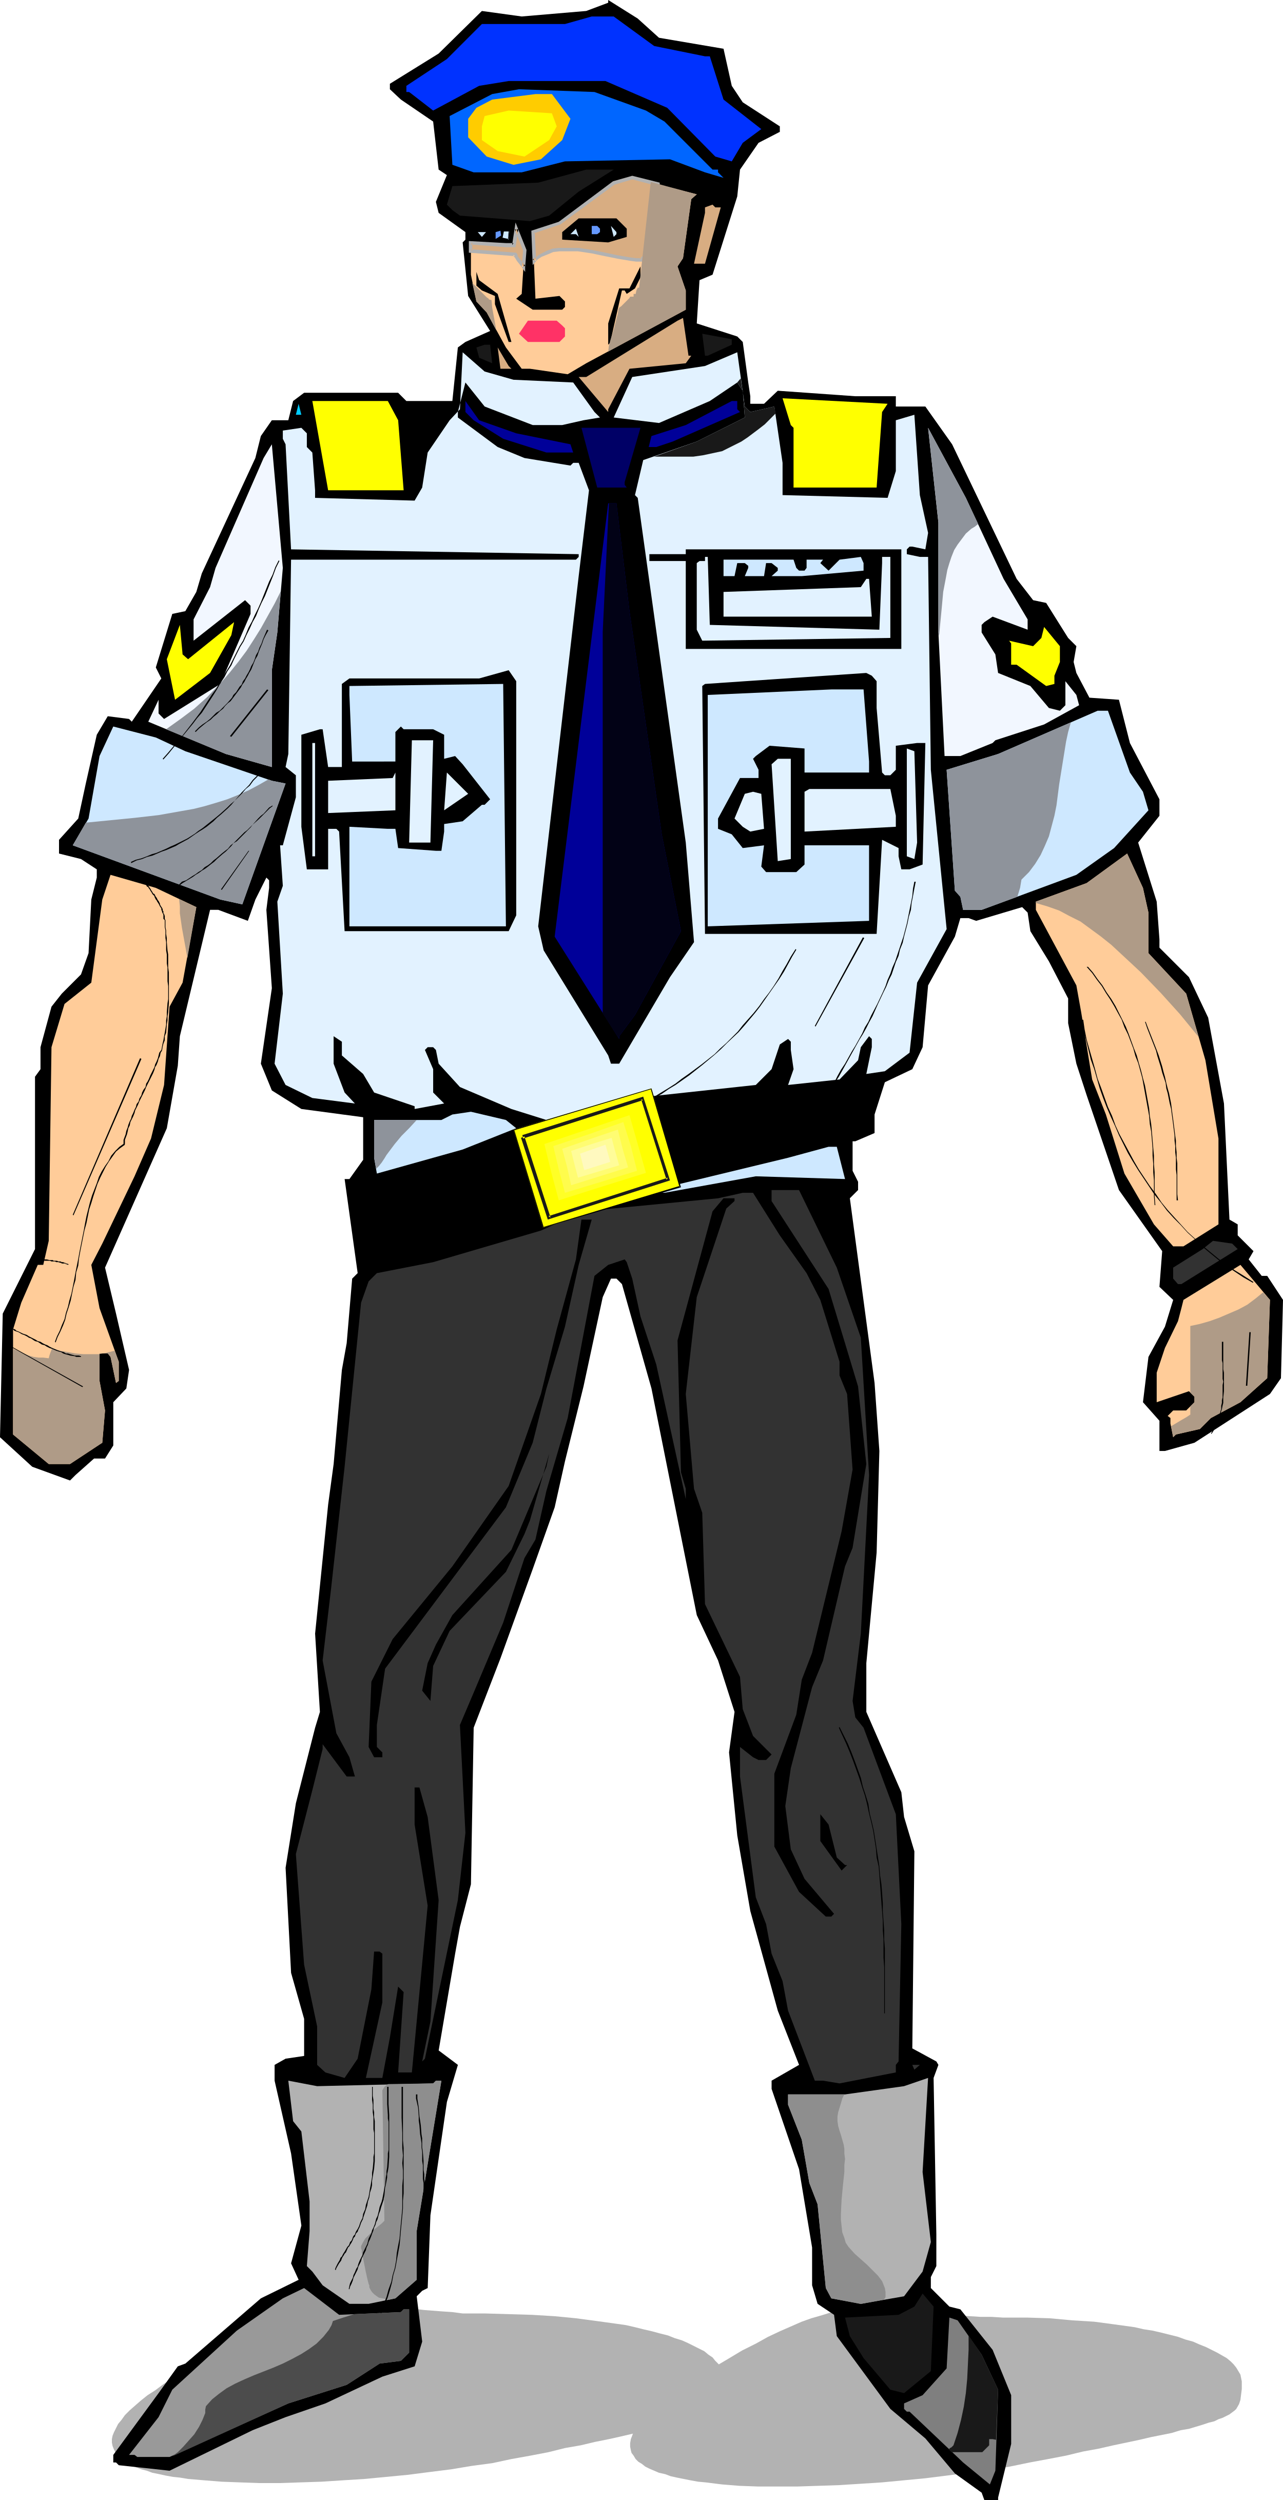 <?xml version="1.0" encoding="UTF-8" standalone="no"?>
<svg
   version="1.0"
   width="79.888mm"
   height="155.668mm"
   id="svg135"
   sodipodi:docname="Police Officer 30.wmf"
   xmlns:inkscape="http://www.inkscape.org/namespaces/inkscape"
   xmlns:sodipodi="http://sodipodi.sourceforge.net/DTD/sodipodi-0.dtd"
   xmlns="http://www.w3.org/2000/svg"
   xmlns:svg="http://www.w3.org/2000/svg">
  <sodipodi:namedview
     id="namedview135"
     pagecolor="#ffffff"
     bordercolor="#000000"
     borderopacity="0.25"
     inkscape:showpageshadow="2"
     inkscape:pageopacity="0.0"
     inkscape:pagecheckerboard="0"
     inkscape:deskcolor="#d1d1d1"
     inkscape:document-units="mm" />
  <defs
     id="defs1">
    <pattern
       id="WMFhbasepattern"
       patternUnits="userSpaceOnUse"
       width="6"
       height="6"
       x="0"
       y="0" />
  </defs>
  <path
     style="fill:#b2b2b2;fill-opacity:1;fill-rule:evenodd;stroke:none"
     d="m 124.878,577.85 4.2,-0.808 3.877,-0.97 3.716,-0.646 3.393,-0.808 3.231,-0.646 2.908,-0.646 2.746,-0.646 2.423,-0.646 2.423,-0.485 2.1,-0.485 1.939,-0.485 1.777,-0.485 1.454,-0.323 1.454,-0.485 1.292,-0.485 1.131,-0.323 0.969,-0.485 0.808,-0.323 0.808,-0.485 0.646,-0.323 0.485,-0.485 0.323,-0.485 0.646,-0.97 0.323,-1.131 0.162,-1.131 0.162,-1.454 v -1.616 l -0.162,-0.808 -0.162,-0.808 -0.485,-0.808 -0.323,-0.808 -0.808,-0.808 -0.646,-0.808 -0.969,-0.646 -0.969,-0.808 -1.292,-0.646 -1.292,-0.646 -1.292,-0.646 -1.454,-0.646 -1.615,-0.485 -1.615,-0.646 -1.939,-0.485 -1.777,-0.485 -2.1,-0.485 -1.939,-0.485 -2.1,-0.485 -2.262,-0.323 -4.685,-0.646 -4.847,-0.646 -5.008,-0.485 -5.331,-0.323 -5.493,-0.162 -5.493,-0.162 h -2.746 -2.585 l -2.423,-0.323 -2.423,-0.162 -2.1,-0.162 -2.1,-0.162 -4.039,-0.485 -3.716,-0.485 -3.554,-0.323 -3.554,-0.162 h -3.716 l -1.777,0.162 -1.939,0.162 -1.939,0.485 -2.1,0.485 -2.1,0.485 -2.262,0.808 -2.423,0.808 -2.423,0.97 -2.585,1.131 -2.908,1.454 -2.908,1.454 -3.069,1.778 -3.231,1.778 -3.554,2.101 -3.716,2.424 -3.877,2.424 -1.939,1.454 -1.777,1.131 -1.616,1.293 -1.292,1.131 -1.292,1.131 -1.131,1.131 -0.808,1.131 -0.808,0.97 -0.485,0.97 -0.485,0.97 -0.323,0.808 -0.162,0.808 v 0.808 l 0.162,0.808 0.323,0.808 0.323,0.646 0.646,0.646 0.485,0.646 0.808,0.646 0.969,0.485 0.969,0.646 0.969,0.485 1.292,0.485 1.292,0.323 1.292,0.485 1.616,0.323 1.454,0.323 1.777,0.323 1.616,0.162 1.939,0.323 3.877,0.323 4.039,0.323 4.362,0.162 4.523,0.162 h 4.685 l 4.847,-0.162 5.008,-0.162 5.008,-0.323 5.17,-0.323 10.178,-0.97 5.008,-0.646 5.17,-0.646 4.847,-0.808 4.847,-0.646 4.523,-0.97 z"
     id="path1" />
  <path
     style="fill:#b2b2b2;fill-opacity:1;fill-rule:evenodd;stroke:none"
     d="m 246.687,578.658 4.2,-0.808 4.039,-0.97 3.554,-0.646 3.554,-0.808 3.069,-0.646 3.069,-0.646 2.746,-0.646 2.423,-0.485 2.423,-0.485 2.1,-0.646 1.939,-0.323 1.615,-0.485 1.616,-0.485 1.454,-0.485 1.292,-0.323 0.969,-0.485 0.969,-0.323 0.969,-0.485 0.646,-0.323 0.646,-0.485 0.646,-0.485 0.323,-0.323 0.646,-1.131 0.323,-0.97 0.162,-1.293 0.162,-1.293 v -1.778 l -0.162,-0.808 -0.162,-0.808 -0.485,-0.808 -0.485,-0.808 -0.646,-0.808 -0.646,-0.646 -0.969,-0.808 -1.131,-0.646 -1.131,-0.646 -1.292,-0.646 -1.292,-0.646 -1.615,-0.646 -1.454,-0.646 -1.777,-0.485 -1.777,-0.646 -1.939,-0.485 -1.939,-0.485 -2.1,-0.485 -2.1,-0.323 -2.1,-0.485 -4.685,-0.646 -4.847,-0.646 -5.17,-0.323 -5.331,-0.485 -5.331,-0.162 h -5.654 l -2.585,-0.162 h -2.585 l -2.585,-0.162 -2.262,-0.162 -2.1,-0.162 -2.262,-0.323 -3.877,-0.485 -3.877,-0.485 -3.554,-0.323 -3.554,-0.162 h -3.716 l -1.777,0.162 -1.939,0.323 -1.939,0.323 -2.1,0.485 -2.1,0.646 -2.262,0.646 -2.262,0.808 -2.585,1.131 -2.585,1.131 -2.746,1.293 -2.908,1.616 -3.231,1.616 -3.231,1.939 -3.554,2.101 -3.554,2.262 -4.039,2.585 -1.939,1.293 -1.777,1.293 -1.454,1.131 -1.454,1.293 -1.131,0.97 -1.131,1.131 -0.969,1.131 -0.646,0.97 -0.646,0.97 -0.323,0.97 -0.323,0.808 -0.162,0.97 v 0.808 l 0.162,0.808 0.162,0.646 0.485,0.646 0.485,0.808 0.646,0.646 0.808,0.485 0.808,0.646 0.969,0.485 1.131,0.485 1.131,0.485 1.454,0.323 1.292,0.485 1.454,0.323 1.615,0.323 1.615,0.323 1.777,0.323 1.777,0.162 3.877,0.485 4.039,0.323 4.362,0.162 h 4.523 4.847 l 4.847,-0.162 4.846,-0.162 5.17,-0.323 5.008,-0.323 10.178,-0.97 5.17,-0.646 5.008,-0.646 4.847,-0.646 4.847,-0.808 4.685,-0.97 z"
     id="path2" />
  <path
     style="fill:#000000;fill-opacity:1;fill-rule:evenodd;stroke:none"
     d="m 155.088,8.888 15.186,2.585 1.939,8.726 2.585,3.878 8.724,5.656 v 1.293 l -5.008,2.585 -4.362,6.302 -0.646,6.302 -5.816,18.421 -3.069,1.293 -0.646,10.18 9.531,3.07 1.292,1.293 1.292,9.534 0.485,3.232 v 1.778 h 3.231 l 3.231,-3.07 18.255,1.293 h 9.531 v 2.424 h 6.947 l 6.3,8.888 7.593,15.836 7.593,15.836 3.877,5.009 3.069,0.646 5.17,8.241 1.939,1.939 -0.646,3.717 0.646,2.585 3.069,5.817 6.947,0.485 2.585,10.18 6.947,13.25 v 3.878 l -5.008,6.302 4.362,13.897 0.646,8.888 v 1.939 l 6.947,6.948 4.523,9.534 3.716,20.199 1.292,27.309 1.939,1.131 v 2.585 l 3.716,3.717 -1.131,1.939 3.069,3.878 h 1.292 l 3.716,5.656 -0.485,18.421 -2.585,3.717 -12.762,8.241 -5.008,3.232 -6.947,1.939 h -1.292 v -7.11 l -3.877,-4.363 1.292,-10.665 3.877,-7.11 1.939,-6.302 -3.231,-3.07 0.646,-8.403 -10.178,-14.382 -7.593,-22.3 -2.423,-7.433 -1.939,-9.534 v -5.817 l -4.523,-8.726 -4.362,-7.11 -0.646,-4.363 -1.292,-1.293 -10.824,3.232 -1.777,-0.646 h -1.939 l -1.292,4.363 -6.3,11.473 -1.292,14.543 -2.423,5.171 -6.462,3.07 -2.423,7.595 v 4.363 l -4.523,1.939 h -0.646 v 6.948 l 1.292,2.585 v 1.939 l -1.939,1.939 5.816,43.468 1.131,15.998 -0.646,23.915 -2.423,26.016 v 11.473 l 8.239,18.906 0.646,5.817 2.423,8.08 -0.485,46.377 5.654,3.07 0.485,0.808 -1.131,3.07 0.646,36.843 v 7.433 l -1.292,2.585 v 2.585 l 4.362,4.363 2.585,0.646 7.593,9.534 4.362,10.665 v 11.473 l -3.069,12.604 v 0.646 h -3.231 l -0.646,-1.778 -6.3,-4.525 -6.947,-8.241 -8.239,-6.948 -12.601,-17.129 -0.646,-5.009 -3.877,-2.585 -1.292,-4.363 v -8.888 l -3.069,-18.421 -6.462,-18.906 v -1.939 l 6.462,-3.717 -5.008,-12.766 -6.462,-23.431 -3.069,-17.775 -1.939,-19.553 1.292,-9.534 -3.877,-12.119 -5.008,-10.665 -10.662,-53.325 -6.947,-24.562 -1.292,-1.293 h -1.292 l -1.939,4.363 -4.523,21.007 -4.362,17.613 -2.423,10.827 -5.17,14.543 -7.593,21.007 -6.3,16.321 -0.646,36.843 -2.585,10.019 -1.131,6.302 -3.877,22.784 4.523,3.393 -2.585,8.726 -3.877,26.663 -0.646,17.129 -1.292,0.646 -1.292,1.293 1.292,10.665 -1.777,5.817 -7.593,2.424 -13.409,6.302 -9.37,3.232 -7.754,3.07 -19.548,9.534 -11.955,-1.293 -0.646,-0.646 h -0.646 v -1.778 l 10.662,-14.543 4.523,-6.302 1.777,-0.646 17.771,-15.351 8.885,-4.363 -1.777,-3.878 2.423,-8.888 -2.423,-16.967 -3.877,-17.129 v -3.717 l 2.585,-1.454 4.362,-0.646 v -8.726 l -3.069,-10.827 -1.292,-24.723 2.423,-15.19 4.523,-17.775 1.131,-3.717 -1.131,-18.421 3.069,-30.379 1.292,-9.534 1.939,-22.138 1.131,-6.302 1.292,-15.19 1.292,-1.293 -3.069,-22.138 h 1.131 l 3.231,-4.525 v -10.019 l -14.54,-1.939 -6.947,-4.363 -2.585,-6.302 2.585,-17.775 -1.292,-18.421 0.646,-5.171 v -1.778 l -0.646,-0.646 -2.585,5.171 -1.777,5.009 -6.947,-2.585 h -1.939 l -7.108,29.733 -0.485,6.948 -2.585,14.705 -7.593,17.129 -6.947,15.674 2.585,10.827 3.069,13.25 -0.646,4.363 -3.069,3.232 v 10.18 l -1.939,3.07 h -2.585 l -4.362,3.878 -1.292,1.293 L 7.593,345.159 0,338.21 0.646,309.124 8.239,293.934 v -40.559 l 1.292,-1.778 v -5.171 l 2.585,-9.534 2.423,-3.07 4.523,-4.525 1.777,-5.009 0.646,-12.604 1.292,-5.171 v -1.939 l -3.716,-2.424 -5.17,-1.293 v -3.232 l 4.523,-5.009 1.777,-8.241 2.585,-11.473 2.585,-4.363 5.008,0.646 0.646,0.646 6.947,-10.18 -1.292,-2.585 3.877,-12.604 3.069,-0.646 2.585,-4.525 1.292,-4.363 12.601,-27.147 1.292,-5.171 2.585,-3.717 h 3.877 l 1.131,-4.525 2.585,-1.939 h 22.132 l 1.939,1.939 h 10.824 l 1.292,-12.604 1.777,-1.293 5.816,-2.585 -5.17,-8.241 -1.292,-12.604 0.646,-0.646 v -1.778 l -6.3,-4.525 -0.646,-2.585 2.585,-6.302 -1.939,-1.293 -1.292,-11.311 -7.593,-5.171 -2.585,-2.424 v -1.293 l 11.47,-7.11 10.178,-10.019 9.37,1.293 15.186,-1.293 5.17,-1.939 V 0 l 6.947,4.363 z"
     id="path3" />
  <path
     style="fill:#0032ff;fill-opacity:1;fill-rule:evenodd;stroke:none"
     d="m 153.957,10.827 11.955,2.424 h 1.131 l 3.231,10.18 8.885,6.948 -4.362,3.232 -2.585,4.363 -3.877,-1.131 -11.309,-11.473 -14.54,-6.302 h -22.779 l -6.947,1.131 -10.824,5.817 -5.008,-3.878 -0.646,-0.485 h -0.646 v -1.454 l 9.531,-6.302 8.239,-8.241 h 19.548 l 6.3,-1.778 h 5.17 z"
     id="path4" />
  <path
     style="fill:#0066ff;fill-opacity:1;fill-rule:evenodd;stroke:none"
     d="m 152.019,26.016 4.362,2.585 11.309,11.311 h 1.292 v 0.646 l 1.292,1.293 -4.362,-1.293 -8.239,-3.07 -24.717,0.485 -10.178,2.585 h -11.309 l -5.008,-1.778 -0.646,-11.473 10.016,-5.171 6.3,-1.131 17.771,0.646 z"
     id="path5" />
  <path
     style="fill:#ffcc00;fill-opacity:1;fill-rule:evenodd;stroke:none"
     d="m 134.248,27.955 -1.939,5.009 -5.008,4.525 -6.462,1.293 -6.3,-1.939 -4.362,-4.525 v -4.363 l 1.939,-2.585 3.716,-1.939 10.178,-1.293 h 3.877 z"
     id="path6" />
  <path
     style="fill:#ffff00;fill-opacity:1;fill-rule:evenodd;stroke:none"
     d="m 131.017,29.733 -1.777,3.232 -5.816,3.878 -6.3,-1.293 -3.716,-2.585 v -3.232 l 0.646,-2.424 5.654,-1.293 10.178,0.646 z"
     id="path7" />
  <path
     style="fill:#191919;fill-opacity:1;fill-rule:evenodd;stroke:none"
     d="m 136.187,45.084 -6.947,5.656 -4.523,1.293 -16.478,-1.293 -1.777,-1.293 -1.292,-1.293 1.292,-4.363 20.194,-0.808 11.309,-3.07 h 6.462 z"
     id="path8" />
  <path
     style="fill:#ffcc99;fill-opacity:1;fill-rule:evenodd;stroke:none"
     d="m 162.681,46.861 -1.939,13.897 -1.292,1.939 1.939,5.656 v 4.525 l -23.425,12.604 -4.362,2.585 -8.885,-1.293 h -1.939 l -3.716,-5.009 -4.523,-8.241 -2.423,-2.585 -1.292,-6.302 v -7.595 l 8.239,0.646 h 1.777 l 0.646,-3.878 1.939,5.171 -0.646,10.18 -1.292,1.131 3.877,2.585 h 6.947 l 0.646,-0.646 v -1.293 l -1.292,-1.293 -5.654,0.646 -0.646,-15.674 6.3,-2.101 12.762,-9.534 4.362,-1.131 15.186,3.878 z"
     id="path9" />
  <path
     style="fill:#d8ad82;fill-opacity:1;fill-rule:evenodd;stroke:none"
     d="m 125.686,61.405 0.485,-0.485 0.646,-0.485 0.485,-0.323 0.323,-0.162 1.292,-0.646 1.292,-0.323 1.292,-0.323 h 1.454 1.616 l 1.454,0.162 3.231,0.485 3.231,0.485 3.069,0.646 2.908,0.485 1.292,0.162 h 1.292 v -0.162 l 0.162,-0.162 0.323,-0.162 h 0.162 l 0.162,-0.485 v -0.485 l 0.485,-0.97 0.485,-0.808 0.162,-0.485 0.162,-0.323 0.808,-1.616 0.485,-1.616 0.323,-1.778 0.162,-1.616 0.162,-1.778 v -1.778 l -0.162,-3.555 -6.139,-1.454 -4.362,1.131 -12.762,9.534 -6.3,2.101 z m -14.863,-2.262 10.501,0.808 v 0.162 l 0.162,0.323 0.485,0.646 0.646,0.97 0.646,0.808 0.162,-3.878 -1.939,-5.171 -0.646,3.878 h -1.777 l -8.239,-0.646 z"
     id="path10" />
  <path
     style="fill:#b2b2b2;fill-opacity:1;fill-rule:evenodd;stroke:none"
     d="m 125.363,62.374 1.131,-1.293 v 0 l 0.485,-0.323 v 0 l 0.485,-0.323 v 0 l 1.615,-0.646 v 0 l 1.131,-0.485 v 0 l 1.454,-0.162 h -0.162 1.454 1.616 -0.162 1.615 l 3.231,0.485 3.069,0.646 3.231,0.646 2.908,0.485 1.292,0.162 v 0 h 1.616 l 0.162,-0.485 h -0.162 l 0.323,-0.162 -0.323,0.162 0.323,-0.162 v 0 l 0.323,-0.162 0.162,-0.646 v 0.162 l 0.162,-0.485 h -0.162 l 0.485,-0.97 0.485,-0.808 0.162,-0.485 v 0.162 l 0.162,-0.323 v -0.162 l 0.808,-1.616 v 0 l 0.646,-1.778 v 0 l 0.323,-1.616 0.162,-1.778 v 0 -1.778 -1.778 l -0.162,-3.878 -6.462,-1.616 -4.523,1.293 -12.762,9.534 v 0 l -6.462,2.101 0.323,8.08 0.808,-0.97 -0.323,-6.787 -0.323,0.323 6.3,-2.101 12.762,-9.372 v 0 l 4.362,-1.293 h -0.323 l 6.139,1.616 -0.323,-0.485 0.162,3.555 v 1.778 1.778 -0.162 l -0.162,1.778 -0.323,1.616 v 0 l -0.646,1.616 v 0 l -0.646,1.616 v 0 l -0.162,0.323 v 0 l -0.162,0.485 -0.485,0.808 -0.485,0.97 v 0 l -0.162,0.485 v 0.162 0.323 l 0.323,-0.323 h -0.323 l -0.323,0.323 -0.323,0.323 -0.162,0.323 0.485,-0.323 h -1.292 v 0 l -1.292,-0.162 -2.908,-0.485 -3.069,-0.646 -3.231,-0.646 -3.069,-0.485 h -1.615 v 0 h -1.616 -1.454 v 0 l -1.454,0.162 v 0 l -1.292,0.485 v 0 l -1.616,0.808 -0.485,0.323 v 0 l -0.646,0.485 v 0 l -0.646,0.485 0.808,0.323 z"
     id="path11" />
  <path
     style="fill:#b2b2b2;fill-opacity:1;fill-rule:evenodd;stroke:none"
     d="m 110.339,59.466 10.824,0.808 -0.323,-0.323 v 0.323 l 0.323,0.323 0.485,0.808 0.646,0.808 1.292,1.778 v -1.131 l 0.323,-4.04 -2.585,-6.464 -0.808,5.333 0.323,-0.485 h -1.777 v 0 l -8.724,-0.485 v 2.747 l 0.808,-0.323 v -2.101 l -0.323,0.485 8.239,0.646 v 0 h 2.262 l 0.646,-4.201 h -0.808 l 1.939,5.009 v 0 l -0.323,3.878 v 0 l 0.808,-0.323 -0.646,-0.808 -0.646,-0.808 -0.485,-0.646 v 0 -0.323 l -0.323,-0.485 -10.662,-0.808 0.323,0.485 z"
     id="path12" />
  <path
     style="fill:#d8ad82;fill-opacity:1;fill-rule:evenodd;stroke:none"
     d="m 169.628,48.801 -3.716,13.25 h -2.585 l 2.585,-11.958 v -1.293 l 1.777,-0.646 0.646,0.646 z"
     id="path13" />
  <path
     style="fill:#000000;fill-opacity:1;fill-rule:evenodd;stroke:none"
     d="m 147.495,53.81 v 1.939 l -4.362,1.293 -10.824,-0.646 v -1.778 l 3.877,-3.232 h 8.885 z"
     id="path14" />
  <path
     style="fill:#6699ff;fill-opacity:1;fill-rule:evenodd;stroke:none"
     d="m 141.195,53.81 v 0.808 l -0.646,0.485 h -1.292 v -1.939 h 1.292 z"
     id="path15" />
  <path
     style="fill:#cee8ff;fill-opacity:1;fill-rule:evenodd;stroke:none"
     d="m 145.072,55.103 -0.646,0.646 -0.646,-2.585 1.292,1.454 z"
     id="path16" />
  <path
     style="fill:#cee8ff;fill-opacity:1;fill-rule:evenodd;stroke:none"
     d="m 135.541,55.103 h -1.292 l 1.292,-1.293 0.646,1.939 z"
     id="path17" />
  <path
     style="fill:#cee8ff;fill-opacity:1;fill-rule:evenodd;stroke:none"
     d="m 113.408,55.749 -0.969,-1.131 h 1.939 z"
     id="path18" />
  <path
     style="fill:#000000;fill-opacity:1;fill-rule:evenodd;stroke:none"
     d="m 149.434,67.868 -1.939,1.293 -0.485,-0.808 h -0.646 l -2.585,11.473 v 0.646 l -0.646,0.646 v -5.009 l 2.585,-8.241 h 2.423 l 2.585,-5.171 v 2.585 z"
     id="path19" />
  <path
     style="fill:#000000;fill-opacity:1;fill-rule:evenodd;stroke:none"
     d="m 117.124,69.161 3.231,11.311 h -0.646 l -3.231,-8.888 v -1.939 l -3.069,-1.293 -1.292,-1.131 v -3.232 l 0.646,1.939 z"
     id="path20" />
  <path
     style="fill:#d8ad82;fill-opacity:1;fill-rule:evenodd;stroke:none"
     d="m 162.681,83.704 -1.292,1.778 -13.247,1.293 -5.008,9.534 v 0.646 l -6.947,-8.241 h 1.777 l 21.486,-13.25 1.292,-0.646 1.292,8.888 z"
     id="path21" />
  <path
     style="fill:#ff3266;fill-opacity:1;fill-rule:evenodd;stroke:none"
     d="m 132.31,76.594 0.646,0.646 v 1.939 l -1.292,1.293 h -7.431 l -2.1,-1.939 2.1,-3.07 h 6.785 z"
     id="path22" />
  <path
     style="fill:#ff3266;fill-opacity:1;fill-rule:evenodd;stroke:none"
     d="m 131.663,77.887 -4.362,0.646 h -1.939 l -0.646,-1.293 h 6.3 z"
     id="path23" />
  <path
     style="fill:#191919;fill-opacity:1;fill-rule:evenodd;stroke:none"
     d="m 172.213,81.119 -5.654,2.585 h -0.646 l -0.646,-5.171 6.947,1.293 z"
     id="path24" />
  <path
     style="fill:#191919;fill-opacity:1;fill-rule:evenodd;stroke:none"
     d="m 115.832,85.482 -3.069,-1.293 -0.646,-2.424 1.939,-0.646 h 1.292 z"
     id="path25" />
  <path
     style="fill:#d8ad82;fill-opacity:1;fill-rule:evenodd;stroke:none"
     d="m 120.355,86.774 h 1.131 -3.716 l -0.646,-5.009 2.585,4.363 z"
     id="path26" />
  <path
     style="fill:#e2f2ff;fill-opacity:1;fill-rule:evenodd;stroke:none"
     d="m 120.84,89.36 14.055,0.646 5.008,6.948 1.292,1.293 -3.877,0.646 -5.008,1.131 h -6.947 l -11.309,-4.363 -4.523,-5.656 -1.777,6.948 V 98.247 l 9.37,6.948 6.3,2.585 10.824,1.778 0.646,-0.646 h 1.292 l 2.423,6.464 -2.423,20.199 -9.531,82.411 1.292,5.656 15.186,24.723 0.646,1.939 h 1.939 l 11.955,-20.36 5.654,-8.241 -1.939,-23.431 -11.309,-81.119 -0.646,-0.646 1.939,-8.241 12.601,-4.363 11.309,-5.656 -0.485,-6.302 -1.292,-1.939 -6.462,4.363 -11.955,5.171 -10.662,-1.293 4.362,-9.534 17.124,-2.585 7.593,-3.232 1.777,12.766 1.292,1.293 5.654,-1.293 1.939,13.25 v 7.595 l 24.717,0.646 1.939,-6.302 V 98.894 l 4.362,-1.293 1.292,18.906 1.939,8.888 -0.646,3.878 -3.069,-0.646 h -0.646 l -0.646,0.646 v 1.131 l 3.069,0.646 h 1.939 l 0.646,50.093 3.716,37.489 -6.947,12.604 -1.777,16.482 -5.816,4.363 -4.362,0.646 1.292,-6.302 v -1.939 l -0.646,-0.646 -1.939,2.585 -0.646,3.07 -4.362,4.525 -12.116,1.293 1.292,-3.717 -0.646,-4.525 v -1.939 l -0.646,-0.646 -1.939,1.293 -1.939,5.817 -3.716,3.717 -28.433,3.07 -20.84,5.171 -8.239,-2.585 -12.116,-5.171 -5.008,-5.494 -0.646,-3.232 -0.646,-0.646 h -1.292 l -0.646,0.646 1.939,4.525 v 5.494 l 2.585,2.585 -6.947,1.293 v -0.646 l -9.531,-3.232 -2.585,-4.363 -5.008,-4.363 v -3.232 L 78.513,243.841 v 6.464 l 2.585,6.787 2.423,2.585 -10.016,-1.293 -6.3,-3.07 -2.585,-5.009 1.939,-16.482 -1.292,-21.653 1.292,-3.717 -0.646,-9.534 h 0.646 l 3.069,-11.311 v -5.171 l -2.423,-1.939 0.646,-3.07 0.646,-45.73 h 67.043 l 0.646,-0.646 v -0.646 l -67.69,-1.131 -1.292,-24.723 -0.646,-1.293 v -1.939 l 4.362,-0.646 1.292,1.293 v 3.232 l 1.292,1.293 0.646,8.888 v 1.778 l 23.425,0.646 1.777,-3.07 1.292,-8.241 5.17,-7.595 2.423,-2.585 0.646,-13.412 5.17,4.525 z"
     id="path27" />
  <path
     style="fill:#ffff00;fill-opacity:1;fill-rule:evenodd;stroke:none"
     d="m 207.592,96.955 -1.292,17.775 h -19.548 v -14.058 l -0.646,-0.646 -1.939,-6.302 24.717,1.293 z"
     id="path28" />
  <path
     style="fill:#ffff00;fill-opacity:1;fill-rule:evenodd;stroke:none"
     d="M 93.699,98.894 94.992,115.376 H 77.221 L 73.505,94.369 h 17.771 z"
     id="path29" />
  <path
     style="fill:#000099;fill-opacity:1;fill-rule:evenodd;stroke:none"
     d="m 121.486,101.964 12.762,2.585 0.646,1.939 h -6.3 l -10.178,-3.232 -6.947,-4.363 -1.939,-1.939 v -2.585 l 3.231,4.525 z"
     id="path30" />
  <path
     style="fill:#000099;fill-opacity:1;fill-rule:evenodd;stroke:none"
     d="m 173.505,96.308 0.646,0.646 -15.832,6.948 -3.877,1.293 h -1.777 l 0.646,-2.585 8.078,-2.585 10.824,-5.656 h 1.292 z"
     id="path31" />
  <path
     style="fill:#00ccff;fill-opacity:1;fill-rule:evenodd;stroke:none"
     d="m 69.628,97.601 0.646,-2.585 0.646,2.585 z"
     id="path32" />
  <path
     style="fill:#000066;fill-opacity:1;fill-rule:evenodd;stroke:none"
     d="m 147.011,113.437 v 0.646 l 0.485,0.646 h -6.947 l -3.716,-14.058 h 13.893 z"
     id="path33" />
  <path
     style="fill:#f2f7ff;fill-opacity:1;fill-rule:evenodd;stroke:none"
     d="m 236.186,136.221 5.654,9.534 v 2.424 l -8.239,-3.07 -1.939,1.293 -0.646,0.646 v 1.778 l 3.231,5.171 0.646,4.363 7.593,3.07 4.362,5.171 2.585,0.646 1.292,-1.293 v -5.656 l 2.585,3.232 0.646,2.424 -8.239,4.525 -11.47,3.717 -0.646,0.646 -7.593,3.07 h -3.716 l -1.454,-29.086 v -25.855 l -2.423,-22.3 8.885,16.482 z"
     id="path34" />
  <path
     style="fill:#f2f7ff;fill-opacity:1;fill-rule:evenodd;stroke:none"
     d="m 65.266,148.825 -1.292,8.888 v 22.784 l -10.824,-3.07 -18.255,-7.595 2.423,-5.171 v 3.232 l 1.292,1.293 13.247,-8.241 7.108,-16.482 v -1.939 l -1.292,-1.293 -12.116,9.534 v -5.009 l 3.877,-7.595 1.292,-4.525 11.309,-25.855 1.939,-3.232 2.585,29.086 z"
     id="path35" />
  <path
     style="fill:#000099;fill-opacity:1;fill-rule:evenodd;stroke:none"
     d="m 148.142,143.816 7.593,52.517 4.523,22.784 -10.824,19.714 -3.716,5.009 v 0.646 l -15.186,-24.077 12.601,-101.964 h 1.939 z"
     id="path36" />
  <path
     style="fill:#000000;fill-opacity:1;fill-rule:evenodd;stroke:none"
     d="m 212.116,152.704 h -50.727 v -23.431 h 50.727 z"
     id="path37" />
  <path
     style="fill:#000000;fill-opacity:1;fill-rule:evenodd;stroke:none"
     d="m 153.311,129.919 h 6.947 z"
     id="path38" />
  <path
     style="fill:#e2f2ff;fill-opacity:1;fill-rule:evenodd;stroke:none"
     d="m 167.043,147.048 39.903,1.131 0.646,-15.674 v -1.454 h 1.939 v 19.068 l -44.265,0.646 -1.292,-2.585 v -15.674 l 1.939,-1.454 h 0.646 z"
     id="path39" />
  <path
     style="fill:#cee8ff;fill-opacity:1;fill-rule:evenodd;stroke:none"
     d="m 203.23,134.282 -14.54,1.293 h -7.108 l 1.454,-1.293 v -0.646 l -1.454,-1.131 h -1.292 l -0.485,3.07 h -4.523 l 0.808,-1.939 v -0.485 l -0.808,-0.646 h -1.777 l -0.646,3.07 h -2.585 v -3.878 h 16.478 l 0.646,1.939 0.646,0.646 h 1.292 l 0.485,-0.646 v -1.939 h 3.877 l -0.646,0.808 1.939,1.778 2.585,-2.585 5.008,-0.646 0.646,1.454 z"
     id="path40" />
  <path
     style="fill:#e2f2ff;fill-opacity:1;fill-rule:evenodd;stroke:none"
     d="m 205.169,145.109 h -34.895 v -5.817 l 32.31,-1.131 1.292,-1.939 h 0.646 z"
     id="path41" />
  <path
     style="fill:#ffff00;fill-opacity:1;fill-rule:evenodd;stroke:none"
     d="m 49.434,158.359 -7.593,5.817 -0.646,0.485 -1.939,-9.534 3.069,-8.08 0.646,6.948 1.292,1.131 10.824,-8.726 -0.646,3.07 z"
     id="path42" />
  <path
     style="fill:#ffff00;fill-opacity:1;fill-rule:evenodd;stroke:none"
     d="m 249.434,155.774 -1.292,3.232 v 1.939 l -1.939,0.485 -6.947,-5.009 h -1.292 v -5.009 l -0.485,-0.646 5.654,1.293 1.939,-1.939 0.646,-2.585 3.716,4.525 z"
     id="path43" />
  <path
     style="fill:#000000;fill-opacity:1;fill-rule:evenodd;stroke:none"
     d="m 121.486,215.401 -1.777,3.717 H 81.098 l -1.292,-23.431 -0.646,-0.646 H 77.221 v 9.534 H 72.213 L 70.921,194.556 V 172.903 l 4.362,-1.293 h 0.646 l 1.292,8.888 h 3.231 v -19.553 l 1.777,-1.293 h 30.533 l 6.947,-1.939 1.777,2.585 z"
     id="path44" />
  <path
     style="fill:#000000;fill-opacity:1;fill-rule:evenodd;stroke:none"
     d="m 206.3,160.298 v 6.302 l 1.292,15.19 0.646,0.646 h 1.292 l 1.292,-1.293 v -5.656 l 5.008,-0.646 h 1.939 l -0.646,28.602 -3.069,1.131 h -1.939 l -0.646,-3.07 v -1.939 l -3.877,-1.939 -1.292,22.138 h -40.388 l -0.646,-58.334 0.646,-0.485 37.964,-2.585 1.292,0.646 z"
     id="path45" />
  <path
     style="fill:#cee8ff;fill-opacity:1;fill-rule:evenodd;stroke:none"
     d="m 82.229,217.986 v -23.431 l 9.047,0.485 h 1.777 l 0.646,4.525 8.885,0.646 h 1.292 l 0.646,-4.525 v -1.778 l 4.362,-0.646 4.523,-3.878 h 0.646 l 1.292,-1.293 -6.462,-8.241 -1.777,-1.939 -2.585,0.646 v -5.656 l -2.585,-1.293 h -6.947 l -0.646,-0.646 -1.292,1.293 v 6.948 H 82.875 l -0.646,-15.674 v -2.101 l 36.187,-0.485 0.646,57.042 z"
     id="path46" />
  <path
     style="fill:#cee8ff;fill-opacity:1;fill-rule:evenodd;stroke:none"
     d="m 204.523,179.205 v 2.585 h -15.186 v -5.656 l -8.239,-0.646 -3.231,2.424 -0.646,0.646 1.292,2.585 v 1.939 h -4.362 l -5.17,9.534 v 2.424 l 3.231,1.293 2.585,3.232 5.008,-0.646 -0.646,5.009 1.131,1.293 h 7.108 l 1.939,-1.778 v -4.525 h 15.186 v 17.775 l -37.964,1.293 v -54.456 l 29.079,-1.293 h 7.593 z"
     id="path47" />
  <path
     style="fill:#cee8ff;fill-opacity:1;fill-rule:evenodd;stroke:none"
     d="m 265.912,181.79 3.069,4.525 1.292,4.363 -8.078,8.888 -8.885,6.302 -22.294,8.241 h -4.362 l -0.646,-3.07 -1.292,-1.454 -1.939,-28.44 12.116,-3.717 23.425,-10.18 h 2.423 z"
     id="path48" />
  <path
     style="fill:#cee8ff;fill-opacity:1;fill-rule:evenodd;stroke:none"
     d="m 43.619,176.781 20.355,6.948 3.231,0.646 -10.178,28.44 -5.17,-1.131 -34.733,-12.766 3.716,-6.302 2.585,-14.705 3.231,-6.948 10.016,2.585 z"
     id="path49" />
  <path
     style="fill:#e2f2ff;fill-opacity:1;fill-rule:evenodd;stroke:none"
     d="m 101.292,198.272 h -5.008 l 0.646,-24.077 h 5.008 z"
     id="path50" />
  <path
     style="fill:#e2f2ff;fill-opacity:1;fill-rule:evenodd;stroke:none"
     d="m 73.505,174.842 h 0.646 v 26.663 h -0.646 z"
     id="path51" />
  <path
     style="fill:#e2f2ff;fill-opacity:1;fill-rule:evenodd;stroke:none"
     d="m 215.831,198.272 -0.646,3.878 -1.777,-0.646 v -25.37 l 1.777,0.646 z"
     id="path52" />
  <path
     style="fill:#e2f2ff;fill-opacity:1;fill-rule:evenodd;stroke:none"
     d="m 186.106,202.15 -3.069,0.485 -1.454,-22.784 1.454,-1.293 h 3.069 z"
     id="path53" />
  <path
     style="fill:#e2f2ff;fill-opacity:1;fill-rule:evenodd;stroke:none"
     d="m 77.221,191.324 v -7.595 l 15.186,-0.646 0.646,-1.293 v 8.888 z"
     id="path54" />
  <path
     style="fill:#e2f2ff;fill-opacity:1;fill-rule:evenodd;stroke:none"
     d="m 104.523,190.678 0.646,-8.888 5.008,5.009 z"
     id="path55" />
  <path
     style="fill:#e2f2ff;fill-opacity:1;fill-rule:evenodd;stroke:none"
     d="m 210.823,191.97 v 2.585 l -21.486,1.131 v -9.372 l 1.131,-0.646 h 19.063 z"
     id="path56" />
  <path
     style="fill:#e2f2ff;fill-opacity:1;fill-rule:evenodd;stroke:none"
     d="m 179.805,195.04 -3.231,0.646 -1.777,-1.131 -1.939,-1.939 2.423,-5.817 1.939,-0.485 1.939,0.485 z"
     id="path57" />
  <path
     style="fill:#ffcc99;fill-opacity:1;fill-rule:evenodd;stroke:none"
     d="m 270.274,214.755 v 9.534 l 8.885,9.534 4.523,15.674 3.069,18.421 v 20.199 l -8.239,5.171 h -2.423 l -4.523,-5.171 -6.947,-11.958 -4.362,-13.897 -3.231,-8.241 -2.585,-15.836 -1.131,-6.302 -9.531,-17.775 v -1.939 l 11.955,-4.363 9.531,-6.948 3.716,8.08 z"
     id="path58" />
  <path
     style="fill:#ffcc99;fill-opacity:1;fill-rule:evenodd;stroke:none"
     d="m 46.203,213.462 -3.231,17.775 -3.069,5.656 -1.292,18.421 -3.069,12.604 -3.877,8.888 -7.593,15.836 -2.585,5.009 1.939,10.18 4.523,12.604 v 4.525 l -0.646,0.485 -1.292,-6.14 -0.646,-0.808 H 23.425 v 6.464 l 1.292,6.948 -0.646,7.595 -7.593,5.009 H 11.47 L 3.069,337.564 V 312.84 l 1.939,-6.302 3.877,-8.888 h 1.292 l 1.292,-5.656 0.646,-45.569 3.069,-10.18 6.3,-5.009 2.585,-19.553 1.939,-5.817 10.662,3.07 z"
     id="path59" />
  <path
     style="fill:#000000;fill-opacity:1;fill-rule:evenodd;stroke:none"
     d="m 203.23,265.494 -5.17,-0.646 -0.485,0.646 v 1.131 l -30.533,6.948 -20.032,5.817 -20.355,5.009 -1.939,1.939 0.646,0.646 -30.371,8.726 -5.654,0.646 H 86.752 L 83.521,285.693 v -4.363 l 3.877,-0.646 v -1.293 l 17.771,-5.171 32.148,-10.019 24.717,-3.878 23.425,-1.293 8.239,-1.293 h 8.885 l 1.939,-1.131 -1.292,7.595 z"
     id="path60" />
  <path
     style="fill:#cee8ff;fill-opacity:1;fill-rule:evenodd;stroke:none"
     d="m 121.486,265.494 -12.601,5.009 -20.194,5.656 -0.646,-3.717 v -8.888 h 15.832 l 2.585,-1.293 4.362,-0.646 8.239,1.939 z"
     id="path61" />
  <path
     style="fill:#cee8ff;fill-opacity:1;fill-rule:evenodd;stroke:none"
     d="m 198.868,277.452 -21.002,-0.646 -21.486,3.878 h -5.008 l 34.087,-8.241 9.531,-2.585 h 1.939 z"
     id="path62" />
  <path
     style="fill:#323232;fill-opacity:1;fill-rule:evenodd;stroke:none"
     d="m 196.93,298.297 5.654,16.482 1.939,32.318 -1.939,37.328 -1.939,15.836 0.646,3.878 1.939,2.424 7.593,20.36 1.292,25.855 -0.646,32.318 -0.646,0.808 v 1.778 l -13.247,2.585 -3.877,-0.646 h -1.939 l -6.3,-16.482 -1.292,-6.948 -2.585,-6.464 -1.292,-6.948 -2.423,-6.302 -3.716,-28.44 v -6.948 l 3.069,2.424 1.292,0.646 h 1.777 l 1.292,-1.293 -4.362,-4.363 -2.423,-6.302 -0.646,-7.595 -8.239,-17.129 -0.646,-21.492 -1.939,-5.656 -1.939,-22.3 2.585,-22.784 6.947,-20.845 1.939,-1.778 v -0.646 h -2.585 l -2.585,3.07 -8.239,30.379 0.808,31.026 1.131,3.878 v 2.424 l -6.947,-31.672 -3.716,-11.311 -1.939,-8.888 -1.292,-3.878 -0.485,-0.646 -3.877,1.293 -3.231,2.585 -6.3,33.449 -5.008,17.129 -2.585,11.473 -2.585,4.363 -5.008,15.19 -6.947,16.482 -3.231,7.595 1.292,25.37 -1.777,15.836 -7.754,37.328 -0.646,0.646 1.939,-9.372 1.939,-28.602 -2.585,-19.553 -1.939,-6.948 h -1.131 v 8.726 l 3.069,19.068 -3.716,39.267 h -3.231 l 1.292,-18.906 -1.292,-1.293 -1.939,11.958 -1.777,9.534 h -3.877 l 3.877,-17.775 v -11.473 l -0.646,-0.485 h -1.292 l -0.646,8.888 -3.231,16.321 -3.069,4.525 -4.523,-1.293 -1.939,-1.778 v -9.049 l -3.069,-14.543 -1.939,-26.016 3.877,-15.028 2.423,-9.695 v -1.131 l 5.654,7.595 h 1.939 l -1.292,-4.525 -3.069,-5.656 -3.231,-17.129 1.939,-16.482 3.231,-29.086 3.877,-38.62 1.777,-5.009 1.939,-1.939 13.247,-2.585 25.363,-7.433 10.016,-4.525 31.664,-3.07 5.816,-1.293 h 2.423 l 6.3,10.019 6.3,8.888 3.231,6.302 4.523,14.543 v 3.232 l 1.777,4.363 1.292,17.775 -2.585,14.543 -6.947,28.602 -2.423,6.302 -1.292,8.241 -5.17,13.897 v 17.129 l 5.816,10.665 6.3,5.817 h 1.292 l 0.646,-0.646 -6.947,-8.241 -3.231,-6.948 -1.292,-10.18 1.292,-8.888 5.008,-19.068 2.585,-6.302 5.17,-22.138 1.777,-4.363 3.231,-19.714 -1.939,-18.26 -3.069,-10.18 -3.877,-12.766 -13.409,-20.684 v -2.585 h 6.462 z"
     id="path63" />
  <path
     style="fill:#000000;fill-opacity:1;fill-rule:evenodd;stroke:none"
     d="m 199.999,299.59 -8.885,-19.553 5.816,0.646 z"
     id="path64" />
  <path
     style="fill:#000000;fill-opacity:1;fill-rule:evenodd;stroke:none"
     d="m 136.187,297.651 -3.231,14.543 -4.362,14.543 -3.231,12.766 -6.3,15.19 -28.433,37.974 -1.939,13.25 v 5.171 l 1.292,1.293 v 1.131 h -1.939 l -1.292,-2.424 0.646,-15.351 5.008,-10.019 14.055,-17.129 13.247,-18.906 7.593,-21.653 3.716,-15.19 4.523,-16.482 1.292,-9.372 h 2.423 z"
     id="path65" />
  <path
     style="fill:#323232;fill-opacity:1;fill-rule:evenodd;stroke:none"
     d="m 291.275,293.934 -13.247,8.241 h -0.808 l -1.131,-1.293 v -2.585 l 6.947,-4.363 2.423,-1.939 4.523,0.646 z"
     id="path66" />
  <path
     style="fill:#ffcc99;fill-opacity:1;fill-rule:evenodd;stroke:none"
     d="m 298.222,324.313 -6.3,5.656 -6.947,3.717 -2.585,2.585 -5.654,1.293 -0.646,0.646 -0.646,-3.232 v -1.293 l -0.646,-0.485 1.292,-1.293 h 3.069 l 1.939,-1.939 v -1.293 l -1.292,-1.293 -7.593,2.585 v -6.948 l 1.939,-5.817 3.069,-6.302 0.808,-3.07 0.485,-1.939 13.409,-8.241 6.947,8.241 z"
     id="path67" />
  <path
     style="fill:#000000;fill-opacity:1;fill-rule:evenodd;stroke:none"
     d="m 123.424,360.995 -4.362,8.888 -13.247,13.897 -3.877,8.241 -0.646,8.241 -1.939,-2.424 1.292,-6.464 1.939,-4.363 3.877,-6.948 13.893,-15.351 8.239,-19.553 0.646,-3.07 -4.523,15.674 z"
     id="path68" />
  <path
     style="fill:#000000;fill-opacity:1;fill-rule:evenodd;stroke:none"
     d="m 196.93,437.104 1.939,1.778 h 0.485 l -1.292,1.293 -5.008,-6.948 v -6.302 l 1.939,2.424 z"
     id="path69" />
  <path
     style="fill:#323232;fill-opacity:1;fill-rule:evenodd;stroke:none"
     d="m 215.185,487.036 -0.485,-1.131 h 1.777 z"
     id="path70" />
  <path
     style="fill:#b2b2b2;fill-opacity:1;fill-rule:evenodd;stroke:none"
     d="m 219.062,527.595 -1.939,6.948 -4.362,5.817 -10.178,1.778 -6.947,-1.293 -1.292,-2.424 -1.939,-19.714 -1.939,-5.009 -1.777,-10.18 -3.231,-8.241 v -2.424 h 13.409 l 13.893,-1.939 5.654,-1.939 -1.292,22.138 z"
     id="path71" />
  <path
     style="fill:#b2b2b2;fill-opacity:1;fill-rule:evenodd;stroke:none"
     d="m 101.938,490.267 0.646,-0.646 h 1.292 l -5.816,35.388 v 11.473 l -5.008,4.363 -6.3,1.293 h -4.523 l -6.3,-4.363 -2.423,-3.232 -1.292,-1.293 0.646,-8.241 v -6.948 l -1.939,-16.482 -1.939,-2.424 -1.131,-9.534 6.785,1.293 z"
     id="path72" />
  <path
     style="fill:#8e8e8e;fill-opacity:1;fill-rule:evenodd;stroke:none"
     d="m 91.276,490.429 -0.808,0.646 -0.485,0.808 0.485,30.702 -0.646,0.646 -0.808,0.646 -0.808,0.646 -0.808,0.808 -0.808,0.808 -0.646,0.646 -0.485,0.808 -0.323,0.646 -0.162,0.323 v 0.485 l 0.162,0.485 v 0.485 l 0.323,1.454 0.646,3.232 0.323,1.454 0.162,0.646 0.162,0.646 0.162,0.323 v 0.485 l 0.323,0.646 0.323,0.485 0.485,0.485 0.646,0.485 0.485,0.323 0.808,0.162 1.616,0.323 1.454,-0.323 5.008,-4.363 v -11.473 l 5.816,-35.388 h -1.292 l -0.646,0.646 z"
     id="path73" />
  <path
     style="fill:#999999;fill-opacity:1;fill-rule:evenodd;stroke:none"
     d="m 94.345,544.077 0.646,-0.646 h 1.292 v 10.18 l -1.939,1.939 -5.008,0.646 -7.754,5.009 -13.732,4.363 -27.948,12.604 h -7.593 l -0.646,-0.485 h -1.292 l 6.947,-8.888 3.231,-6.464 15.186,-13.897 10.824,-7.595 5.008,-2.424 8.239,6.302 z"
     id="path74" />
  <path
     style="fill:#191919;fill-opacity:1;fill-rule:evenodd;stroke:none"
     d="m 219.062,557.974 -6.3,5.171 -3.231,-0.808 -6.3,-7.433 -3.231,-5.171 -1.131,-4.363 12.601,-0.646 3.716,-1.939 1.939,-3.07 2.585,3.07 z"
     id="path75" />
  <path
     style="fill:#7f7f7f;fill-opacity:1;fill-rule:evenodd;stroke:none"
     d="m 231.017,554.096 3.877,8.241 -0.646,19.068 -1.292,3.232 -6.3,-5.171 -12.601,-11.958 h -0.646 l -0.646,-0.646 v -1.293 l 4.362,-1.939 5.654,-6.302 0.646,-11.958 1.939,0.646 z"
     id="path76" />
  <path
     style="fill:#191919;fill-opacity:1;fill-rule:evenodd;stroke:none"
     d="m 153.957,107.458 h 4.523 2.423 2.262 l 2.262,-0.323 2.262,-0.485 2.262,-0.485 1.939,-0.97 1.292,-0.646 1.292,-0.646 1.454,-0.97 1.292,-0.97 1.292,-0.97 1.454,-1.131 1.292,-1.293 1.292,-1.293 -0.323,-1.616 -5.654,1.293 -1.292,-1.293 -0.969,-6.625 -0.808,0.97 1.292,1.939 0.485,6.302 -11.309,5.656 z"
     id="path77" />
  <path
     style="fill:#000000;fill-opacity:1;fill-rule:evenodd;stroke:none"
     d="m 152.827,132.02 h 13.086 v -1.616 h -13.086 z"
     id="path78" />
  <path
     style="fill:#020216;fill-opacity:1;fill-rule:evenodd;stroke:none"
     d="m 143.295,118.446 -1.454,30.218 v 89.845 l 3.877,5.979 V 243.841 l 3.716,-5.009 10.824,-19.714 -4.523,-22.784 -7.593,-52.517 -3.069,-25.37 z"
     id="path79" />
  <path
     style="fill:#af9b87;fill-opacity:1;fill-rule:evenodd;stroke:none"
     d="m 153.15,42.822 -2.746,24.885 h -0.162 -0.162 l -0.323,0.646 -0.162,0.808 h -0.485 v 0.646 h -0.808 l -0.162,0.323 -0.323,0.323 -0.808,0.808 -0.808,0.808 -0.485,0.323 -0.162,0.323 -0.162,1.131 -0.323,1.131 -0.646,2.585 -0.808,2.585 -0.323,1.293 -0.162,1.293 18.255,-9.857 v -4.525 l -1.939,-5.656 1.292,-1.939 1.939,-13.897 1.292,-1.131 z"
     id="path80" />
  <path
     style="fill:#af9b87;fill-opacity:1;fill-rule:evenodd;stroke:none"
     d="m 111.147,66.576 0.969,0.97 0.969,0.97 0.969,0.97 0.485,0.485 0.485,0.323 v -0.162 0.323 l 0.646,0.162 0.162,1.778 0.323,1.778 0.646,3.555 -2.262,-4.201 -2.423,-2.585 z"
     id="path81" />
  <path
     style="fill:#af9b87;fill-opacity:1;fill-rule:evenodd;stroke:none"
     d="m 3.069,317.365 1.777,0.808 1.939,0.808 1.131,0.323 1.131,0.162 h 1.131 l 1.292,0.162 0.162,-0.646 0.162,-0.485 0.485,-1.293 1.777,0.646 1.939,0.323 1.777,0.323 1.777,0.162 h 1.939 1.777 l 1.777,-0.323 1.939,-0.485 0.969,2.585 v 4.525 l -0.646,0.485 -1.292,-6.14 -0.646,-0.808 H 23.425 v 6.464 l 1.292,6.948 -0.646,7.595 -7.593,5.009 h -5.008 l -8.401,-6.948 z"
     id="path82" />
  <path
     style="fill:#000000;fill-opacity:1;fill-rule:evenodd;stroke:none"
     d="m 34.087,207.968 h 0.162 l 0.162,0.323 0.162,0.323 0.323,0.162 0.162,0.323 0.162,0.162 0.162,0.323 0.323,0.485 0.162,0.323 0.162,0.162 0.323,0.323 v 0.162 l 0.162,0.323 0.162,0.323 0.162,0.162 0.162,0.323 0.323,0.485 0.162,0.323 0.162,0.323 0.323,0.485 v 0.323 l 0.162,0.323 v 0.162 l 0.162,0.323 0.162,0.323 v 0.323 0.323 0.323 l 0.323,0.323 v 0 h 0.162 v 0 l -0.162,-0.323 v -0.323 -0.323 l -0.162,-0.485 -0.162,-0.162 v -0.485 l -0.162,-0.162 v -0.323 l -0.162,-0.323 -0.323,-0.485 -0.162,-0.323 v -0.162 l -0.323,-0.646 -0.162,-0.162 -0.162,-0.323 -0.162,-0.323 -0.162,-0.162 -0.162,-0.323 -0.162,-0.323 -0.323,-0.162 -0.162,-0.323 -0.323,-0.485 -0.162,-0.323 -0.162,-0.162 -0.162,-0.323 -0.162,-0.162 -0.162,-0.323 -0.485,-0.323 h 0.162 z"
     id="path83" />
  <path
     style="fill:#000000;fill-opacity:1;fill-rule:evenodd;stroke:none"
     d="m 38.772,216.532 v 1.616 l 0.162,0.808 v 0.808 0.97 l 0.162,0.97 v 1.939 l 0.162,0.97 v 1.131 0.97 l 0.162,0.97 v 1.131 2.101 l 0.162,1.131 v 3.07 l -0.162,0.97 -0.162,2.101 v 0.97 l -0.162,0.97 v 0.97 l -0.323,1.939 -0.162,0.808 -0.162,0.97 -0.162,0.646 -0.162,0.808 -0.162,0.97 v -0.162 l 0.162,0.162 v 0 l 0.162,-0.97 0.162,-0.646 0.323,-0.808 V 243.841 l 0.323,-0.808 0.162,-1.939 0.162,-0.97 v -0.97 l 0.162,-0.97 0.162,-2.101 v -0.97 -3.07 -1.131 -2.101 l -0.162,-1.131 v -0.97 -0.97 -1.131 l -0.162,-0.97 -0.162,-1.939 v -0.97 l -0.162,-0.97 v -0.808 l -0.162,-0.808 v -1.616 z"
     id="path84" />
  <path
     style="fill:#000000;fill-opacity:1;fill-rule:evenodd;stroke:none"
     d="m 37.964,247.073 -0.485,0.646 -0.162,0.646 -0.162,0.646 -0.323,0.808 -0.323,0.646 -0.162,0.646 -0.323,0.646 -0.323,0.646 -0.323,0.646 -0.323,0.808 -0.323,0.646 -0.323,0.485 -0.162,0.808 -0.485,0.646 -0.323,0.646 -0.162,0.646 -0.485,0.808 -0.162,0.646 -0.485,0.646 -0.162,0.646 -0.323,0.646 -0.323,0.808 -0.323,0.646 -0.162,0.646 -0.323,0.646 -0.323,0.808 -0.162,0.646 -0.323,0.808 -0.162,0.808 -0.485,1.293 v 0.97 h 0.323 v -0.97 l 0.485,-1.293 0.162,-0.646 0.162,-0.808 0.323,-0.646 0.162,-0.808 0.323,-0.646 0.323,-0.646 0.323,-0.808 0.162,-0.646 0.323,-0.646 0.323,-0.646 0.323,-0.808 0.323,-0.646 0.323,-0.646 0.323,-0.646 0.323,-0.646 0.323,-0.808 0.323,-0.646 0.323,-0.646 0.323,-0.646 0.323,-0.646 0.323,-0.646 0.323,-0.808 0.162,-0.646 0.323,-0.485 0.323,-0.808 0.162,-0.646 0.323,-0.646 0.162,-0.808 0.323,-0.485 z"
     id="path85" />
  <path
     style="fill:#000000;fill-opacity:1;fill-rule:evenodd;stroke:none"
     d="m 29.241,269.049 -1.131,0.808 -0.969,0.97 -0.969,1.131 -0.646,1.293 -0.808,1.131 -0.808,1.293 -0.646,1.293 -0.485,1.454 -1.131,2.909 -0.485,1.616 -0.808,3.232 -0.323,1.616 -0.323,1.778 -0.323,1.616 -0.323,1.616 -0.323,1.616 -0.323,1.778 -0.323,1.616 -0.323,1.616 -0.323,1.778 -0.323,1.616 -0.323,1.616 -0.485,1.616 -0.323,1.454 -0.485,1.454 -0.323,1.454 -0.646,1.454 -0.485,1.293 -0.646,1.293 -0.485,1.293 0.162,0.162 0.485,-1.293 0.646,-1.293 0.646,-1.454 0.485,-1.293 0.323,-1.454 0.485,-1.454 0.485,-1.616 0.323,-1.616 0.323,-1.616 0.485,-1.616 0.162,-1.778 0.485,-1.616 0.162,-1.616 0.323,-1.778 0.323,-1.616 0.323,-1.616 0.323,-1.616 0.485,-1.778 0.323,-1.616 0.323,-1.616 0.485,-1.454 0.485,-1.616 0.969,-2.909 0.646,-1.454 0.646,-1.293 0.646,-1.293 0.808,-1.293 0.808,-1.131 0.808,-1.131 0.969,-0.808 1.131,-0.808 z"
     id="path86" />
  <path
     style="fill:#000000;fill-opacity:1;fill-rule:evenodd;stroke:none"
     d="m 8.078,296.52 h 2.1 l 0.323,0.162 h 0.485 0.646 0.162 l 0.323,0.162 h 0.323 0.162 0.323 l 0.323,0.162 h 0.162 0.323 l 0.485,0.162 h 0.162 l 0.162,0.162 h 0.323 0.323 0.162 l 0.162,0.162 h 0.162 l 0.323,0.162 0.162,-0.162 -0.485,-0.162 h -0.162 l -0.162,-0.162 h -0.162 l -0.323,-0.162 h -0.162 -0.162 l -0.323,-0.162 h -0.485 l -0.323,-0.162 h -0.162 -0.323 -0.323 l -0.162,-0.162 h -0.323 -0.323 -0.162 l -0.646,-0.162 H 10.501 10.178 8.078 Z"
     id="path87" />
  <path
     style="fill:#000000;fill-opacity:1;fill-rule:evenodd;stroke:none"
     d="m 2.746,312.84 h 0.323 l 0.323,0.323 0.485,0.162 0.485,0.162 0.808,0.485 0.485,0.162 0.646,0.323 0.485,0.323 0.485,0.162 0.485,0.323 0.485,0.323 0.646,0.162 0.485,0.323 0.485,0.323 0.646,0.162 0.485,0.323 0.646,0.323 0.485,0.162 1.131,0.485 0.485,0.162 0.646,0.162 0.485,0.323 0.485,0.162 0.646,0.162 0.485,0.162 1.131,0.162 0.323,0.162 h 0.646 0.485 v -0.162 l -0.485,-0.162 h -0.646 -0.323 l -1.131,-0.323 -0.485,-0.162 h -0.485 l -0.485,-0.323 -0.646,-0.162 -0.485,-0.162 -0.485,-0.162 -1.131,-0.485 -0.646,-0.323 -0.485,-0.323 -0.485,-0.162 -0.646,-0.323 L 9.531,315.749 8.885,315.587 8.401,315.264 7.754,314.941 7.431,314.779 6.785,314.456 6.3,314.133 5.816,313.972 5.331,313.81 4.362,313.325 3.877,313.164 3.554,312.84 3.069,312.679 H 2.746 v 0 z"
     id="path88" />
  <path
     style="fill:#000000;fill-opacity:1;fill-rule:evenodd;stroke:none"
     d="m 2.746,317.042 16.64,9.372 0.162,-0.162 -16.801,-9.372 z"
     id="path89" />
  <path
     style="fill:#000000;fill-opacity:1;fill-rule:evenodd;stroke:none"
     d="m 32.956,249.012 -15.832,36.843 0.162,0.162 15.993,-36.843 z"
     id="path90" />
  <path
     style="fill:#af9b87;fill-opacity:1;fill-rule:evenodd;stroke:none"
     d="m 41.68,211.361 0.323,0.162 0.162,0.162 0.162,1.616 v 1.616 l 0.485,3.393 0.646,3.555 0.646,3.555 v 0 l 2.1,-11.958 z"
     id="path91" />
  <path
     style="fill:#af9b87;fill-opacity:1;fill-rule:evenodd;stroke:none"
     d="m 243.779,212.492 2.746,0.808 2.746,0.97 2.423,1.293 2.585,1.293 2.423,1.778 2.423,1.778 2.423,1.939 2.262,2.101 2.262,2.101 2.423,2.262 4.685,4.848 4.523,5.009 4.362,5.333 -2.908,-10.18 -8.885,-9.534 v -9.534 l -1.292,-5.817 -3.716,-8.08 -9.531,6.948 -11.955,4.363 z"
     id="path92" />
  <path
     style="fill:#000000;fill-opacity:1;fill-rule:evenodd;stroke:none"
     d="m 254.603,239.963 0.323,2.262 0.646,2.424 1.131,4.686 0.808,2.262 0.646,2.262 0.646,2.262 0.808,2.262 0.808,2.101 0.969,2.262 0.969,2.101 0.969,2.262 2.1,4.201 1.131,1.939 1.292,2.101 1.292,1.939 1.292,1.939 1.292,1.939 1.454,1.778 1.454,1.939 1.616,1.778 1.615,1.616 1.615,1.778 1.777,1.616 1.616,1.616 1.939,1.616 1.777,1.454 1.939,1.454 2.1,1.454 1.939,1.293 2.262,1.293 0.162,-0.162 -2.262,-1.454 -2.1,-1.293 -1.939,-1.293 -1.939,-1.454 -1.777,-1.454 -1.939,-1.616 -1.777,-1.616 -1.777,-1.616 -1.454,-1.616 -1.615,-1.778 -1.616,-1.778 -1.454,-1.778 -1.292,-1.939 -1.454,-1.939 -1.292,-1.939 -1.292,-1.939 -1.131,-1.939 -1.131,-2.101 -2.262,-4.201 -0.969,-2.101 -0.808,-2.262 -0.969,-2.101 -0.808,-2.262 -0.808,-2.262 -0.808,-2.101 -0.646,-2.424 -0.646,-2.262 -0.646,-2.262 -0.646,-2.262 -0.485,-2.424 -0.323,-2.262 z"
     id="path93" />
  <path
     style="fill:#000000;fill-opacity:1;fill-rule:evenodd;stroke:none"
     d="m 255.734,227.52 1.292,1.454 1.131,1.616 1.131,1.454 0.969,1.616 0.969,1.454 0.969,1.616 0.969,1.778 0.808,1.454 0.646,1.778 0.808,1.616 1.292,3.393 0.485,1.778 0.646,1.616 0.969,3.555 0.323,1.778 0.646,3.555 0.323,1.778 0.323,1.778 0.162,1.939 0.323,1.778 0.162,1.939 0.162,1.939 v 1.778 l 0.162,1.939 v 1.939 l 0.162,1.939 v 3.717 l 0.162,2.101 h 0.162 l -0.162,-2.101 v -3.717 -1.939 l -0.162,-1.939 v -1.939 l -0.162,-1.778 -0.162,-1.939 -0.162,-1.939 -0.162,-1.778 -0.323,-1.939 -0.162,-1.778 -0.323,-1.778 -0.646,-3.555 -0.485,-1.778 -0.485,-1.939 -0.485,-1.616 -0.485,-1.778 -0.646,-1.616 -1.292,-3.555 -0.646,-1.616 -0.808,-1.616 -0.808,-1.616 -0.808,-1.616 -0.969,-1.616 -1.131,-1.616 -0.969,-1.616 -1.131,-1.454 -1.131,-1.616 -1.131,-1.293 z"
     id="path94" />
  <path
     style="fill:#000000;fill-opacity:1;fill-rule:evenodd;stroke:none"
     d="m 269.466,240.448 0.485,1.454 2.1,5.333 0.323,1.293 0.808,2.585 0.323,1.293 0.808,2.424 0.162,1.293 0.323,1.131 0.485,2.424 0.323,1.293 0.162,1.293 0.162,1.131 0.162,1.293 0.162,1.293 0.162,1.293 v 1.131 l 0.162,1.293 v 1.454 l 0.162,1.293 v 1.293 1.454 l 0.162,1.293 v 4.525 1.454 h 0.323 l -0.162,-1.454 v -4.525 -1.293 -1.454 l -0.162,-1.293 v -1.293 l -0.162,-1.454 v -1.293 l -0.162,-1.131 -0.162,-1.293 -0.162,-1.293 -0.162,-1.293 -0.162,-1.131 -0.162,-1.293 -0.162,-1.293 -0.485,-2.424 -0.323,-1.131 -0.323,-1.293 -0.323,-1.454 -0.323,-1.131 -0.323,-1.293 -0.808,-2.585 -0.485,-1.293 -2.1,-5.333 -0.485,-1.293 z"
     id="path95" />
  <path
     style="fill:#af9b87;fill-opacity:1;fill-rule:evenodd;stroke:none"
     d="m 297.252,304.114 -1.777,1.454 -1.939,1.454 -2.1,1.131 -2.262,0.97 -2.262,0.97 -2.262,0.808 -2.262,0.646 -2.262,0.485 v 15.674 l 0.969,0.97 v 1.293 l -0.969,0.97 v 1.939 l -0.969,0.646 -1.131,0.646 -2.423,1.454 0.485,2.585 0.646,-0.646 5.654,-1.293 2.585,-2.585 6.947,-3.717 6.3,-5.656 0.646,-18.421 z"
     id="path96" />
  <path
     style="fill:#000000;fill-opacity:1;fill-rule:evenodd;stroke:none"
     d="m 287.559,315.749 v 4.363 l 0.162,0.646 v 1.454 0.808 1.454 l 0.162,0.646 -0.162,0.808 v 1.454 1.454 l -0.162,0.646 v 0.646 l -0.162,0.646 v 0.808 l -0.162,0.485 -0.323,1.293 -0.162,0.646 -0.323,0.485 -0.162,0.646 -0.323,0.485 -0.646,1.131 -0.323,0.646 h 0.162 l 0.323,-0.485 0.646,-1.131 0.323,-0.646 0.162,-0.485 0.323,-0.646 0.162,-0.485 0.323,-1.454 0.162,-0.485 0.162,-0.808 0.162,-0.646 v -0.646 -0.646 l 0.162,-1.454 v -1.454 -0.808 -0.646 -1.454 l -0.162,-0.808 v -1.454 -0.646 -4.363 z"
     id="path97" />
  <path
     style="fill:#000000;fill-opacity:1;fill-rule:evenodd;stroke:none"
     d="m 294.022,313.487 -0.808,12.604 h 0.323 l 0.808,-12.604 z"
     id="path98" />
  <path
     style="fill:#000000;fill-opacity:1;fill-rule:evenodd;stroke:none"
     d="m 215.185,207.483 -0.323,1.616 -0.162,1.778 -0.323,1.616 -0.323,1.616 -0.323,1.616 -0.323,1.616 -0.808,3.07 -0.485,1.454 -0.485,1.454 -0.485,1.454 -0.485,1.454 -0.646,1.454 -0.485,1.454 -0.646,1.454 -0.485,1.454 -0.646,1.454 -1.292,2.747 -1.454,2.747 -0.646,1.454 -0.808,1.293 -0.646,1.454 -0.808,1.454 -0.808,1.454 -0.808,1.293 -1.615,2.909 -0.969,1.454 -0.808,1.454 -0.808,1.616 h 0.162 l 0.969,-1.454 0.808,-1.454 0.808,-1.454 1.615,-2.909 0.808,-1.454 0.808,-1.454 0.808,-1.293 0.808,-1.454 0.646,-1.293 0.808,-1.454 1.292,-2.909 1.292,-2.747 0.646,-1.293 0.646,-1.616 0.646,-1.293 0.485,-1.454 0.485,-1.454 0.646,-1.454 0.323,-1.454 0.646,-1.616 0.323,-1.454 0.808,-3.07 0.323,-1.616 0.485,-1.616 0.162,-1.616 0.323,-1.616 0.323,-1.778 0.323,-1.616 z"
     id="path99" />
  <path
     style="fill:#000000;fill-opacity:1;fill-rule:evenodd;stroke:none"
     d="m 203.069,220.572 -11.309,20.845 0.162,0.162 11.47,-20.845 z"
     id="path100" />
  <path
     style="fill:#000000;fill-opacity:1;fill-rule:evenodd;stroke:none"
     d="m 187.237,223.319 -1.131,1.778 -0.969,1.778 -0.969,1.616 -0.969,1.778 -1.131,1.778 -1.131,1.616 -1.131,1.454 -1.131,1.616 -1.292,1.616 -2.585,2.909 -1.131,1.454 -2.746,2.747 -1.454,1.293 -1.292,1.293 -3.069,2.424 -3.069,2.262 -1.615,1.131 -1.454,1.131 -1.777,1.131 -1.616,0.97 -3.393,2.101 -1.777,0.808 -1.777,0.97 -1.777,0.97 -1.777,0.808 -1.939,0.97 -1.615,0.808 v 0.323 l 1.777,-0.97 1.939,-0.808 1.777,-0.97 1.777,-0.808 1.777,-0.97 1.616,-0.97 3.554,-1.939 1.616,-1.131 1.615,-0.97 1.615,-1.131 1.615,-1.131 3.069,-2.424 2.908,-2.424 1.454,-1.293 1.454,-1.454 2.746,-2.585 1.292,-1.454 2.585,-3.07 1.131,-1.454 1.131,-1.616 1.131,-1.616 1.131,-1.616 1.131,-1.616 1.131,-1.778 0.969,-1.778 0.969,-1.778 0.969,-1.616 z"
     id="path101" />
  <path
     style="fill:#8e939b;fill-opacity:1;fill-rule:evenodd;stroke:none"
     d="m 252.018,169.994 -0.646,2.262 -0.485,2.262 -0.808,5.009 -0.808,5.009 -0.646,5.009 -0.485,2.424 -0.646,2.424 -0.646,2.424 -0.969,2.262 -0.969,2.101 -1.292,2.101 -1.454,1.939 -0.969,0.97 -0.808,0.808 -0.162,0.97 -0.162,0.97 -0.646,2.101 -8.401,3.07 h -4.362 l -0.646,-3.07 -1.292,-1.454 -1.939,-28.44 12.116,-3.717 z"
     id="path102" />
  <path
     style="fill:#000000;fill-opacity:1;fill-rule:evenodd;stroke:none"
     d="m 197.414,406.563 0.808,1.778 0.969,2.101 0.808,1.939 0.808,2.101 1.454,4.04 0.646,2.101 0.646,1.939 0.485,1.939 0.485,2.262 0.485,1.939 0.485,2.101 0.323,2.101 0.323,2.101 0.162,2.101 0.485,2.101 0.162,2.101 0.162,2.101 0.162,2.101 0.162,2.262 0.162,2.101 0.162,2.101 v 2.262 l 0.162,2.101 v 2.101 2.262 l 0.162,2.101 v 8.726 2.262 h 0.162 v -2.262 -8.726 -2.101 -2.262 l -0.162,-2.101 v -2.101 l -0.162,-2.262 -0.162,-2.101 v -2.101 l -0.162,-2.262 -0.162,-2.101 -0.323,-2.101 -0.162,-2.101 -0.323,-2.101 -0.323,-2.101 -0.323,-2.101 -0.323,-2.101 -0.485,-2.101 -0.485,-1.939 -0.323,-2.262 -0.646,-2.101 -0.646,-1.939 -0.485,-2.101 -1.454,-4.04 -0.808,-2.101 -0.808,-1.939 -0.969,-1.939 -0.969,-1.939 z"
     id="path103" />
  <path
     style="fill:#000000;fill-opacity:1;fill-rule:evenodd;stroke:none"
     d="m 94.507,491.075 v 7.272 l 0.162,3.555 v 1.778 1.778 l 0.162,1.778 -0.162,1.778 0.162,1.778 v 1.778 l -0.162,1.778 v 1.778 1.778 1.778 l -0.162,1.778 -0.323,3.393 -0.162,1.939 -0.323,1.616 -0.323,1.778 -0.162,1.778 -0.323,1.778 -0.485,1.616 -0.323,1.616 -0.646,1.778 -0.485,1.778 -0.646,1.616 -0.646,1.778 -1.292,3.393 0.162,0.162 1.454,-3.555 0.646,-1.616 0.646,-1.778 0.485,-1.616 0.485,-1.778 0.323,-1.778 0.485,-1.616 0.323,-1.778 0.323,-1.778 0.323,-1.778 0.162,-1.616 0.162,-1.939 0.323,-3.393 0.162,-1.778 v -1.778 l 0.162,-1.778 v -1.778 -1.778 -1.778 -1.778 -1.778 -1.778 l -0.162,-1.778 v -1.778 -3.555 -7.272 z"
     id="path104" />
  <path
     style="fill:#000000;fill-opacity:1;fill-rule:evenodd;stroke:none"
     d="m 88.368,547.309 v 0 l -0.485,0.323 -0.162,0.323 -0.162,0.485 -0.162,0.485 -0.323,0.323 -0.162,0.485 -0.808,1.131 -0.323,0.323 -0.323,0.485 -0.323,0.485 -0.485,0.646 -0.323,0.323 -0.323,0.485 -0.323,0.323 -0.323,0.485 -0.323,0.323 -0.162,0.485 -0.646,0.646 -0.162,0.485 -0.323,0.485 -0.323,0.323 -0.162,0.323 -0.162,0.323 -0.323,0.485 -0.162,0.323 -0.162,0.485 -0.323,0.323 v 0.485 0 l 0.323,0.162 v -0.162 -0.485 l 0.162,-0.323 0.162,-0.323 0.323,-0.323 0.162,-0.485 0.162,-0.323 0.162,-0.485 0.323,-0.323 0.323,-0.485 0.162,-0.323 0.646,-0.646 0.323,-0.485 0.323,-0.485 0.162,-0.323 0.485,-0.323 0.162,-0.485 0.323,-0.323 0.646,-0.808 0.323,-0.323 0.323,-0.485 0.162,-0.323 0.808,-1.293 0.323,-0.323 0.162,-0.323 0.323,-0.485 0.162,-0.485 0.162,-0.323 0.323,-0.323 v 0 z"
     id="path105" />
  <path
     style="fill:#000000;fill-opacity:1;fill-rule:evenodd;stroke:none"
     d="m 91.114,491.075 v 4.04 l 0.162,2.585 v 0.808 l 0.162,0.808 v 3.232 0.97 0.808 0.808 0.808 l -0.162,0.808 v 0.808 l -0.162,2.424 -0.162,0.97 v 0.646 l -0.162,0.808 -0.162,1.778 -0.162,0.646 -0.323,1.778 -0.162,0.808 h 0.323 l 0.162,-0.808 0.162,-1.778 0.162,-0.646 0.323,-1.778 v -0.808 l 0.162,-0.646 0.162,-0.97 0.162,-2.424 v -0.808 -0.808 -0.808 -0.808 -0.808 -0.97 -3.232 -0.808 -0.808 l -0.162,-2.585 v -4.04 z"
     id="path106" />
  <path
     style="fill:#000000;fill-opacity:1;fill-rule:evenodd;stroke:none"
     d="m 89.984,517.415 v 0 l -0.162,0.646 -0.485,1.293 -0.162,0.808 -0.162,0.646 -0.162,0.646 -0.323,0.646 -0.162,0.646 -0.162,0.646 -0.323,0.808 -0.323,0.646 -0.162,0.646 -0.323,0.646 -0.323,0.646 -0.162,0.646 -0.162,0.646 -0.323,0.646 -0.323,0.646 -0.323,0.646 -0.162,0.646 -0.323,0.646 -0.323,0.646 -0.323,0.808 -0.162,0.646 -0.323,0.485 -0.323,0.808 -0.323,0.646 -0.162,0.646 -0.323,0.646 -0.323,0.646 -0.162,0.646 -0.162,0.808 v -0.162 l 0.162,0.162 v 0 l 0.162,-0.646 0.323,-0.646 0.323,-0.808 0.162,-0.646 0.323,-0.646 0.323,-0.646 0.323,-0.646 0.162,-0.646 0.323,-0.646 0.323,-0.646 0.162,-0.646 0.323,-0.646 0.323,-0.646 0.323,-0.646 0.162,-0.646 0.323,-0.646 0.162,-0.646 0.323,-0.646 0.323,-0.808 0.162,-0.485 0.323,-0.808 0.162,-0.646 0.323,-0.646 0.162,-0.646 0.323,-0.646 0.162,-0.646 0.162,-0.646 0.323,-0.808 0.162,-0.646 0.485,-1.454 0.162,-0.485 v -0.162 z"
     id="path107" />
  <path
     style="fill:#000000;fill-opacity:1;fill-rule:evenodd;stroke:none"
     d="m 97.899,492.853 v 0.97 l 0.485,2.101 0.162,2.101 v 0.97 l 0.162,1.131 0.162,2.101 0.162,0.97 0.162,1.131 v 0.97 l 0.162,1.131 v 2.101 l 0.162,0.97 v 1.131 0.97 1.131 l 0.162,0.97 v 2.262 0.97 l 0.162,1.131 v 4.363 0.97 3.393 h 0.323 v -3.393 l -0.162,-0.97 v -4.363 -1.131 -0.97 -2.262 l -0.162,-0.97 v -1.131 l -0.162,-0.97 v -1.131 -0.97 l -0.162,-2.101 -0.162,-1.131 v -0.97 -1.131 l -0.162,-0.97 -0.162,-2.101 -0.162,-1.131 -0.162,-0.97 -0.162,-2.101 -0.323,-2.101 v -0.97 z"
     id="path108" />
  <path
     style="fill:#000000;fill-opacity:1;fill-rule:evenodd;stroke:none"
     d="m 87.56,491.075 v 2.101 0.97 l 0.162,1.131 v 0.97 0.808 l 0.162,1.131 v 0.97 0.97 0.97 l 0.162,0.808 v 4.848 l -0.162,0.808 v 0.97 l -0.162,1.778 -0.162,0.97 v 0.97 l -0.162,0.97 -0.162,0.97 -0.162,0.808 -0.162,0.97 -0.162,0.97 -0.323,0.97 -0.323,0.97 -0.162,0.97 -0.485,1.131 -0.162,0.97 v 0 l 0.162,0.162 v -0.162 l 0.323,-0.97 0.323,-0.97 0.323,-0.97 0.162,-0.97 0.323,-0.97 0.162,-1.131 0.323,-0.97 0.162,-0.808 v -0.97 l 0.162,-0.97 0.162,-0.97 0.162,-0.97 0.162,-1.778 v -0.97 -0.808 -4.848 -0.808 -0.97 -0.97 l -0.162,-0.97 v -1.131 l -0.162,-0.808 v -0.97 -1.131 l -0.162,-0.97 v -2.101 z"
     id="path109" />
  <path
     style="fill:#000000;fill-opacity:1;fill-rule:evenodd;stroke:none"
     d="m 85.299,521.939 -0.485,0.97 -0.162,0.485 -0.162,0.485 -0.323,0.646 -0.323,0.485 -0.162,0.323 -0.162,0.485 -0.323,0.323 -0.162,0.323 -0.162,0.485 -0.162,0.323 -0.323,0.323 -0.162,0.485 -0.162,0.323 -0.323,0.323 -0.646,1.131 -0.323,0.485 -0.162,0.323 -0.162,0.323 -0.323,0.323 -0.162,0.485 -0.485,0.808 -0.485,0.97 -0.162,0.485 0.162,0.162 0.162,-0.485 0.646,-1.131 0.485,-0.646 0.162,-0.485 0.162,-0.323 0.323,-0.485 0.162,-0.323 0.323,-0.323 0.485,-1.131 0.323,-0.323 0.162,-0.323 0.323,-0.485 0.162,-0.323 0.162,-0.323 0.162,-0.485 0.323,-0.323 0.162,-0.485 0.162,-0.323 0.323,-0.323 0.162,-0.485 0.323,-0.646 0.162,-0.485 0.162,-0.485 0.485,-0.97 z"
     id="path110" />
  <path
     style="fill:#4c4c4c;fill-opacity:1;fill-rule:evenodd;stroke:none"
     d="m 83.36,544.562 -2.585,0.808 -2.423,0.808 -0.323,0.97 -0.646,1.131 -0.646,0.808 -0.646,0.808 -1.616,1.616 -1.777,1.293 -1.777,1.131 -2.1,1.131 -2.262,1.131 -2.262,0.97 -4.523,1.778 -2.262,0.97 -2.1,0.97 -2.1,1.131 -1.777,1.293 -1.616,1.293 -1.454,1.616 -0.162,0.808 v 0.808 l -0.646,1.616 -0.808,1.616 -1.131,1.778 -1.292,1.454 -1.292,1.454 -1.292,1.293 -1.292,0.97 27.302,-12.443 13.732,-4.363 7.754,-5.009 5.008,-0.646 1.939,-1.939 V 543.431 H 94.992 l -0.646,0.646 z"
     id="path111" />
  <path
     style="fill:#191919;fill-opacity:1;fill-rule:evenodd;stroke:none"
     d="m 227.947,549.571 v 3.393 l -0.162,3.393 -0.162,3.393 -0.323,3.393 -0.485,3.232 -0.646,3.07 -0.808,3.07 -0.969,2.909 -0.323,0.323 -0.162,0.162 -0.323,0.162 -0.162,0.162 -0.162,0.162 0.646,0.646 h 7.27 l 1.615,-1.616 v -1.131 -0.323 h 0.808 l 0.808,0.162 0.485,-11.796 -3.877,-8.241 z"
     id="path112" />
  <path
     style="fill:#8e939b;fill-opacity:1;fill-rule:evenodd;stroke:none"
     d="m 221.001,149.633 0.323,-3.393 0.323,-3.393 0.323,-3.555 0.646,-3.393 0.323,-1.778 0.485,-1.616 0.485,-1.454 0.646,-1.616 0.808,-1.293 0.969,-1.293 0.969,-1.293 1.292,-1.131 0.808,-0.485 0.808,-0.646 -2.908,-6.14 -8.885,-16.482 2.423,22.3 v 25.855 z"
     id="path113" />
  <path
     style="fill:#8e939b;fill-opacity:1;fill-rule:evenodd;stroke:none"
     d="m 88.53,275.028 0.646,-0.646 0.646,-0.808 0.323,-0.485 0.323,-0.485 0.485,-0.808 0.485,-0.646 1.454,-1.939 1.616,-1.939 1.777,-1.778 1.777,-1.939 H 88.045 v 8.888 z"
     id="path114" />
  <path
     style="fill:#8e939b;fill-opacity:1;fill-rule:evenodd;stroke:none"
     d="m 66.074,139.13 -1.454,2.909 -1.616,2.909 -1.616,2.909 -1.616,2.585 -1.777,2.747 -1.939,2.585 -1.939,2.424 -2.1,2.424 -0.162,0.323 -0.323,0.162 -2.746,2.909 -3.069,2.747 -3.231,2.424 -3.393,2.424 14.055,5.817 10.824,3.07 v -22.784 l 1.292,-8.888 z"
     id="path115" />
  <path
     style="fill:#8e939b;fill-opacity:1;fill-rule:evenodd;stroke:none"
     d="m 63.166,183.406 -2.262,1.293 -2.423,1.293 -2.585,1.131 -2.423,0.97 -2.585,0.808 -2.746,0.808 -2.585,0.646 -2.746,0.485 -5.493,0.97 -5.654,0.646 -11.47,1.131 -3.069,5.333 34.733,12.766 5.17,1.131 10.178,-28.44 -3.231,-0.646 z"
     id="path116" />
  <path
     style="fill:#000000;fill-opacity:1;fill-rule:evenodd;stroke:none"
     d="m 61.389,181.628 h 0.162 l -1.131,0.97 -0.969,0.97 -0.808,1.131 -0.969,0.97 -0.808,0.808 -0.808,0.97 -0.808,0.97 -0.969,0.808 -0.808,0.808 -1.616,1.454 -0.969,0.808 -0.808,0.646 -0.808,0.646 -0.808,0.646 -0.808,0.646 -0.969,0.646 -0.808,0.646 -1.777,1.131 -1.939,0.97 -0.969,0.485 -1.131,0.485 -0.969,0.485 -1.131,0.485 -1.131,0.485 -1.131,0.323 -1.131,0.485 -1.292,0.485 -1.292,0.323 -1.131,0.485 v 0.323 l 1.292,-0.646 1.292,-0.323 1.131,-0.485 1.292,-0.323 1.131,-0.485 1.131,-0.485 0.969,-0.323 1.131,-0.485 1.131,-0.485 0.808,-0.485 2.1,-1.131 1.616,-1.131 0.969,-0.646 0.808,-0.485 0.969,-0.646 0.808,-0.646 0.808,-0.646 0.808,-0.808 0.969,-0.808 1.616,-1.454 0.808,-0.808 0.808,-0.97 0.808,-0.808 0.969,-0.97 0.808,-0.97 0.969,-0.808 0.808,-1.131 0.969,-0.97 0.969,-1.131 h 0.162 z"
     id="path117" />
  <path
     style="fill:#000000;fill-opacity:1;fill-rule:evenodd;stroke:none"
     d="m 64.135,189.546 v 0 l -0.808,0.485 -1.292,1.454 -0.646,0.485 -0.646,0.646 -1.292,1.454 -0.646,0.646 -0.646,0.646 -0.646,0.485 -0.646,0.646 -0.646,0.646 -0.646,0.646 -0.646,0.646 -0.646,0.485 -0.646,0.808 -0.646,0.485 -0.808,0.646 -1.292,1.131 -0.646,0.485 -0.646,0.646 -0.646,0.485 -0.808,0.485 -0.646,0.646 -0.808,0.485 -0.646,0.485 -0.808,0.485 -1.454,0.97 -0.969,0.323 -0.646,0.646 0.162,0.162 0.646,-0.485 0.808,-0.485 1.616,-0.97 0.646,-0.485 0.808,-0.485 0.646,-0.485 0.808,-0.485 0.646,-0.485 0.808,-0.646 0.646,-0.485 0.646,-0.646 1.292,-1.131 0.808,-0.646 0.646,-0.646 0.646,-0.646 0.485,-0.646 0.808,-0.485 0.646,-0.646 0.646,-0.646 0.646,-0.646 0.646,-0.646 0.646,-0.646 0.485,-0.646 1.454,-1.293 0.646,-0.646 0.485,-0.485 1.454,-1.454 0.646,-0.485 v 0 z"
     id="path118" />
  <path
     style="fill:#000000;fill-opacity:1;fill-rule:evenodd;stroke:none"
     d="m 58.481,200.211 -6.462,9.049 0.162,0.162 6.462,-9.211 z"
     id="path119" />
  <path
     style="fill:#000000;fill-opacity:1;fill-rule:evenodd;stroke:none"
     d="m 65.589,131.858 -0.808,1.616 -0.646,1.778 -0.808,1.616 -0.646,1.616 -0.646,1.616 -0.646,1.616 -0.646,1.454 -0.808,1.616 -0.646,1.454 -0.808,1.454 -0.646,1.616 -0.646,1.454 -0.808,1.293 -1.454,2.909 -0.808,1.616 -0.808,1.293 -0.808,1.293 -0.808,1.454 -0.808,1.454 -0.969,1.293 -2.746,4.201 -0.969,1.293 -0.969,1.293 -2.262,2.909 -3.393,4.04 -1.292,1.454 v 0 l 0.162,0.162 v 0 l 1.292,-1.454 3.393,-4.201 2.262,-2.747 0.969,-1.293 1.131,-1.293 2.746,-4.201 0.808,-1.293 0.808,-1.454 0.969,-1.454 0.646,-1.293 0.969,-1.454 0.646,-1.454 1.454,-2.909 0.808,-1.293 0.646,-1.454 0.808,-1.616 0.646,-1.454 0.808,-1.454 0.646,-1.616 0.646,-1.454 0.808,-1.616 0.646,-1.616 0.646,-1.616 0.646,-1.616 0.646,-1.778 0.808,-1.616 z"
     id="path120" />
  <path
     style="fill:#000000;fill-opacity:1;fill-rule:evenodd;stroke:none"
     d="m 62.843,148.179 -0.485,1.131 -0.485,1.131 -0.323,0.97 -0.485,0.97 -0.323,0.97 -0.485,0.808 -0.323,0.97 -0.323,0.808 -0.485,0.808 -0.323,0.808 -0.323,0.646 -0.485,0.808 -0.323,0.646 -0.485,0.646 -0.323,0.808 -0.485,0.485 -0.808,1.293 -0.646,0.646 -0.323,0.646 -1.131,1.293 -0.485,0.485 -0.646,0.646 -0.646,0.646 -0.808,0.485 -0.808,0.808 -0.646,0.646 -0.808,0.646 -0.969,0.646 -0.808,0.646 -0.969,0.97 v 0 l 0.162,0.162 v 0 l 0.808,-0.808 0.969,-0.808 0.808,-0.646 0.969,-0.646 0.646,-0.646 0.808,-0.646 0.646,-0.646 0.808,-0.646 0.485,-0.646 0.646,-0.646 0.646,-0.485 0.485,-0.646 0.485,-0.646 0.485,-0.646 0.969,-1.293 0.323,-0.646 0.485,-0.646 0.323,-0.646 0.485,-0.808 0.323,-0.646 0.485,-0.808 0.323,-0.808 0.323,-0.808 0.323,-0.808 0.485,-0.808 0.323,-0.97 0.323,-0.808 0.485,-1.131 0.323,-0.97 0.485,-0.97 0.646,-1.131 z"
     id="path121" />
  <path
     style="fill:#000000;fill-opacity:1;fill-rule:evenodd;stroke:none"
     d="m 62.843,162.237 -8.724,10.988 0.323,0.162 8.724,-10.988 z"
     id="path122" />
  <path
     style="fill:#ffff00;fill-opacity:1;fill-rule:evenodd;stroke:none"
     d="m 120.84,265.817 32.472,-9.695 6.785,23.108 -32.31,9.695 z"
     id="path123" />
  <path
     style="fill:#000000;fill-opacity:1;fill-rule:evenodd;stroke:none"
     d="m 121.001,265.817 v 0.162 l 32.31,-9.695 h -0.162 l 6.785,23.108 v -0.323 l -32.148,9.695 h 0.162 l -6.947,-22.946 h -0.162 l 6.947,23.108 32.472,-9.534 -6.947,-23.269 -32.472,9.695 z"
     id="path124" />
  <path
     style="fill:#191919;fill-opacity:1;fill-rule:evenodd;stroke:none"
     d="m 123.101,267.918 28.271,-9.049 -0.485,-0.162 5.977,18.906 0.323,-0.485 -28.11,9.049 0.485,0.323 -6.139,-19.068 -0.808,0.323 6.3,19.229 28.756,-9.211 -6.3,-19.714 -28.433,9.049 z"
     id="path125" />
  <path
     style="fill:#8e8e8e;fill-opacity:1;fill-rule:evenodd;stroke:none"
     d="m 198.707,492.853 -0.485,0.97 -0.323,1.131 -0.646,2.101 -0.162,0.97 v 1.131 l 0.162,1.131 0.323,1.131 0.323,0.97 0.323,1.131 0.323,1.131 0.162,0.97 v 1.131 l 0.162,1.293 -0.162,1.454 v 1.616 l -0.323,3.07 -0.323,3.393 -0.162,3.232 v 1.616 l 0.162,1.454 0.162,1.454 0.485,1.293 0.323,1.131 0.646,0.97 1.454,1.616 1.454,1.293 1.454,1.293 1.292,1.293 1.292,1.293 0.485,0.646 0.485,0.646 0.323,0.808 0.323,0.808 0.162,0.97 v 1.131 l -0.162,0.323 -0.323,0.323 -5.17,0.97 h -0.323 l -6.785,-1.293 -1.292,-2.424 -1.939,-19.714 -1.939,-5.009 -1.777,-10.18 -3.231,-8.241 v -2.424 z"
     id="path126" />
  <path
     style="fill:#ffff00;fill-opacity:1;fill-rule:evenodd;stroke:none"
     d="m 129.886,284.239 -3.877,-15.674 23.586,-8.08 4.523,16.321 z"
     id="path127" />
  <path
     style="fill:#ffff26;fill-opacity:1;fill-rule:evenodd;stroke:none"
     d="m 131.502,282.461 -1.777,-6.625 -1.615,-6.625 20.032,-6.787 3.877,13.574 -5.17,1.616 -5.17,1.616 z"
     id="path128" />
  <path
     style="fill:#fffc4c;fill-opacity:1;fill-rule:evenodd;stroke:none"
     d="m 132.956,280.684 -1.454,-5.494 -1.292,-5.494 8.239,-2.747 8.239,-2.909 1.777,5.656 1.454,5.817 -8.401,2.585 z"
     id="path129" />
  <path
     style="fill:#fffc72;fill-opacity:1;fill-rule:evenodd;stroke:none"
     d="m 134.41,278.906 -0.969,-4.363 -1.131,-4.201 6.462,-2.262 6.624,-2.262 1.131,4.525 1.292,4.363 z"
     id="path130" />
  <path
     style="fill:#fffc99;fill-opacity:1;fill-rule:evenodd;stroke:none"
     d="m 136.025,277.129 -0.808,-3.07 -0.808,-3.232 4.847,-1.616 4.685,-1.454 0.808,3.07 0.969,3.393 -4.847,1.454 z"
     id="path131" />
  <path
     style="fill:#fff9bf;fill-opacity:1;fill-rule:evenodd;stroke:none"
     d="m 137.479,275.351 -0.969,-3.878 5.977,-2.101 1.131,4.04 z"
     id="path132" />
  <path
     style="fill:#cee8ff;fill-opacity:1;fill-rule:evenodd;stroke:none"
     d="m 118.416,54.456 h 1.454 l -0.162,1.939 -1.615,-0.485 z"
     id="path133" />
  <path
     style="fill:#000000;fill-opacity:1;fill-rule:evenodd;stroke:none"
     d="m 118.578,54.456 h -0.162 1.454 -0.162 l -0.162,1.939 0.162,-0.162 -1.615,-0.323 0.162,0.162 0.323,-1.616 -0.162,-0.162 -0.485,1.778 1.777,0.323 0.162,-2.101 h -1.454 z"
     id="path134" />
  <path
     style="fill:#6699ff;fill-opacity:1;fill-rule:evenodd;stroke:none"
     d="m 116.639,54.618 v 1.616 l 1.292,-0.808 -0.162,-1.131 z"
     id="path135" />
</svg>
